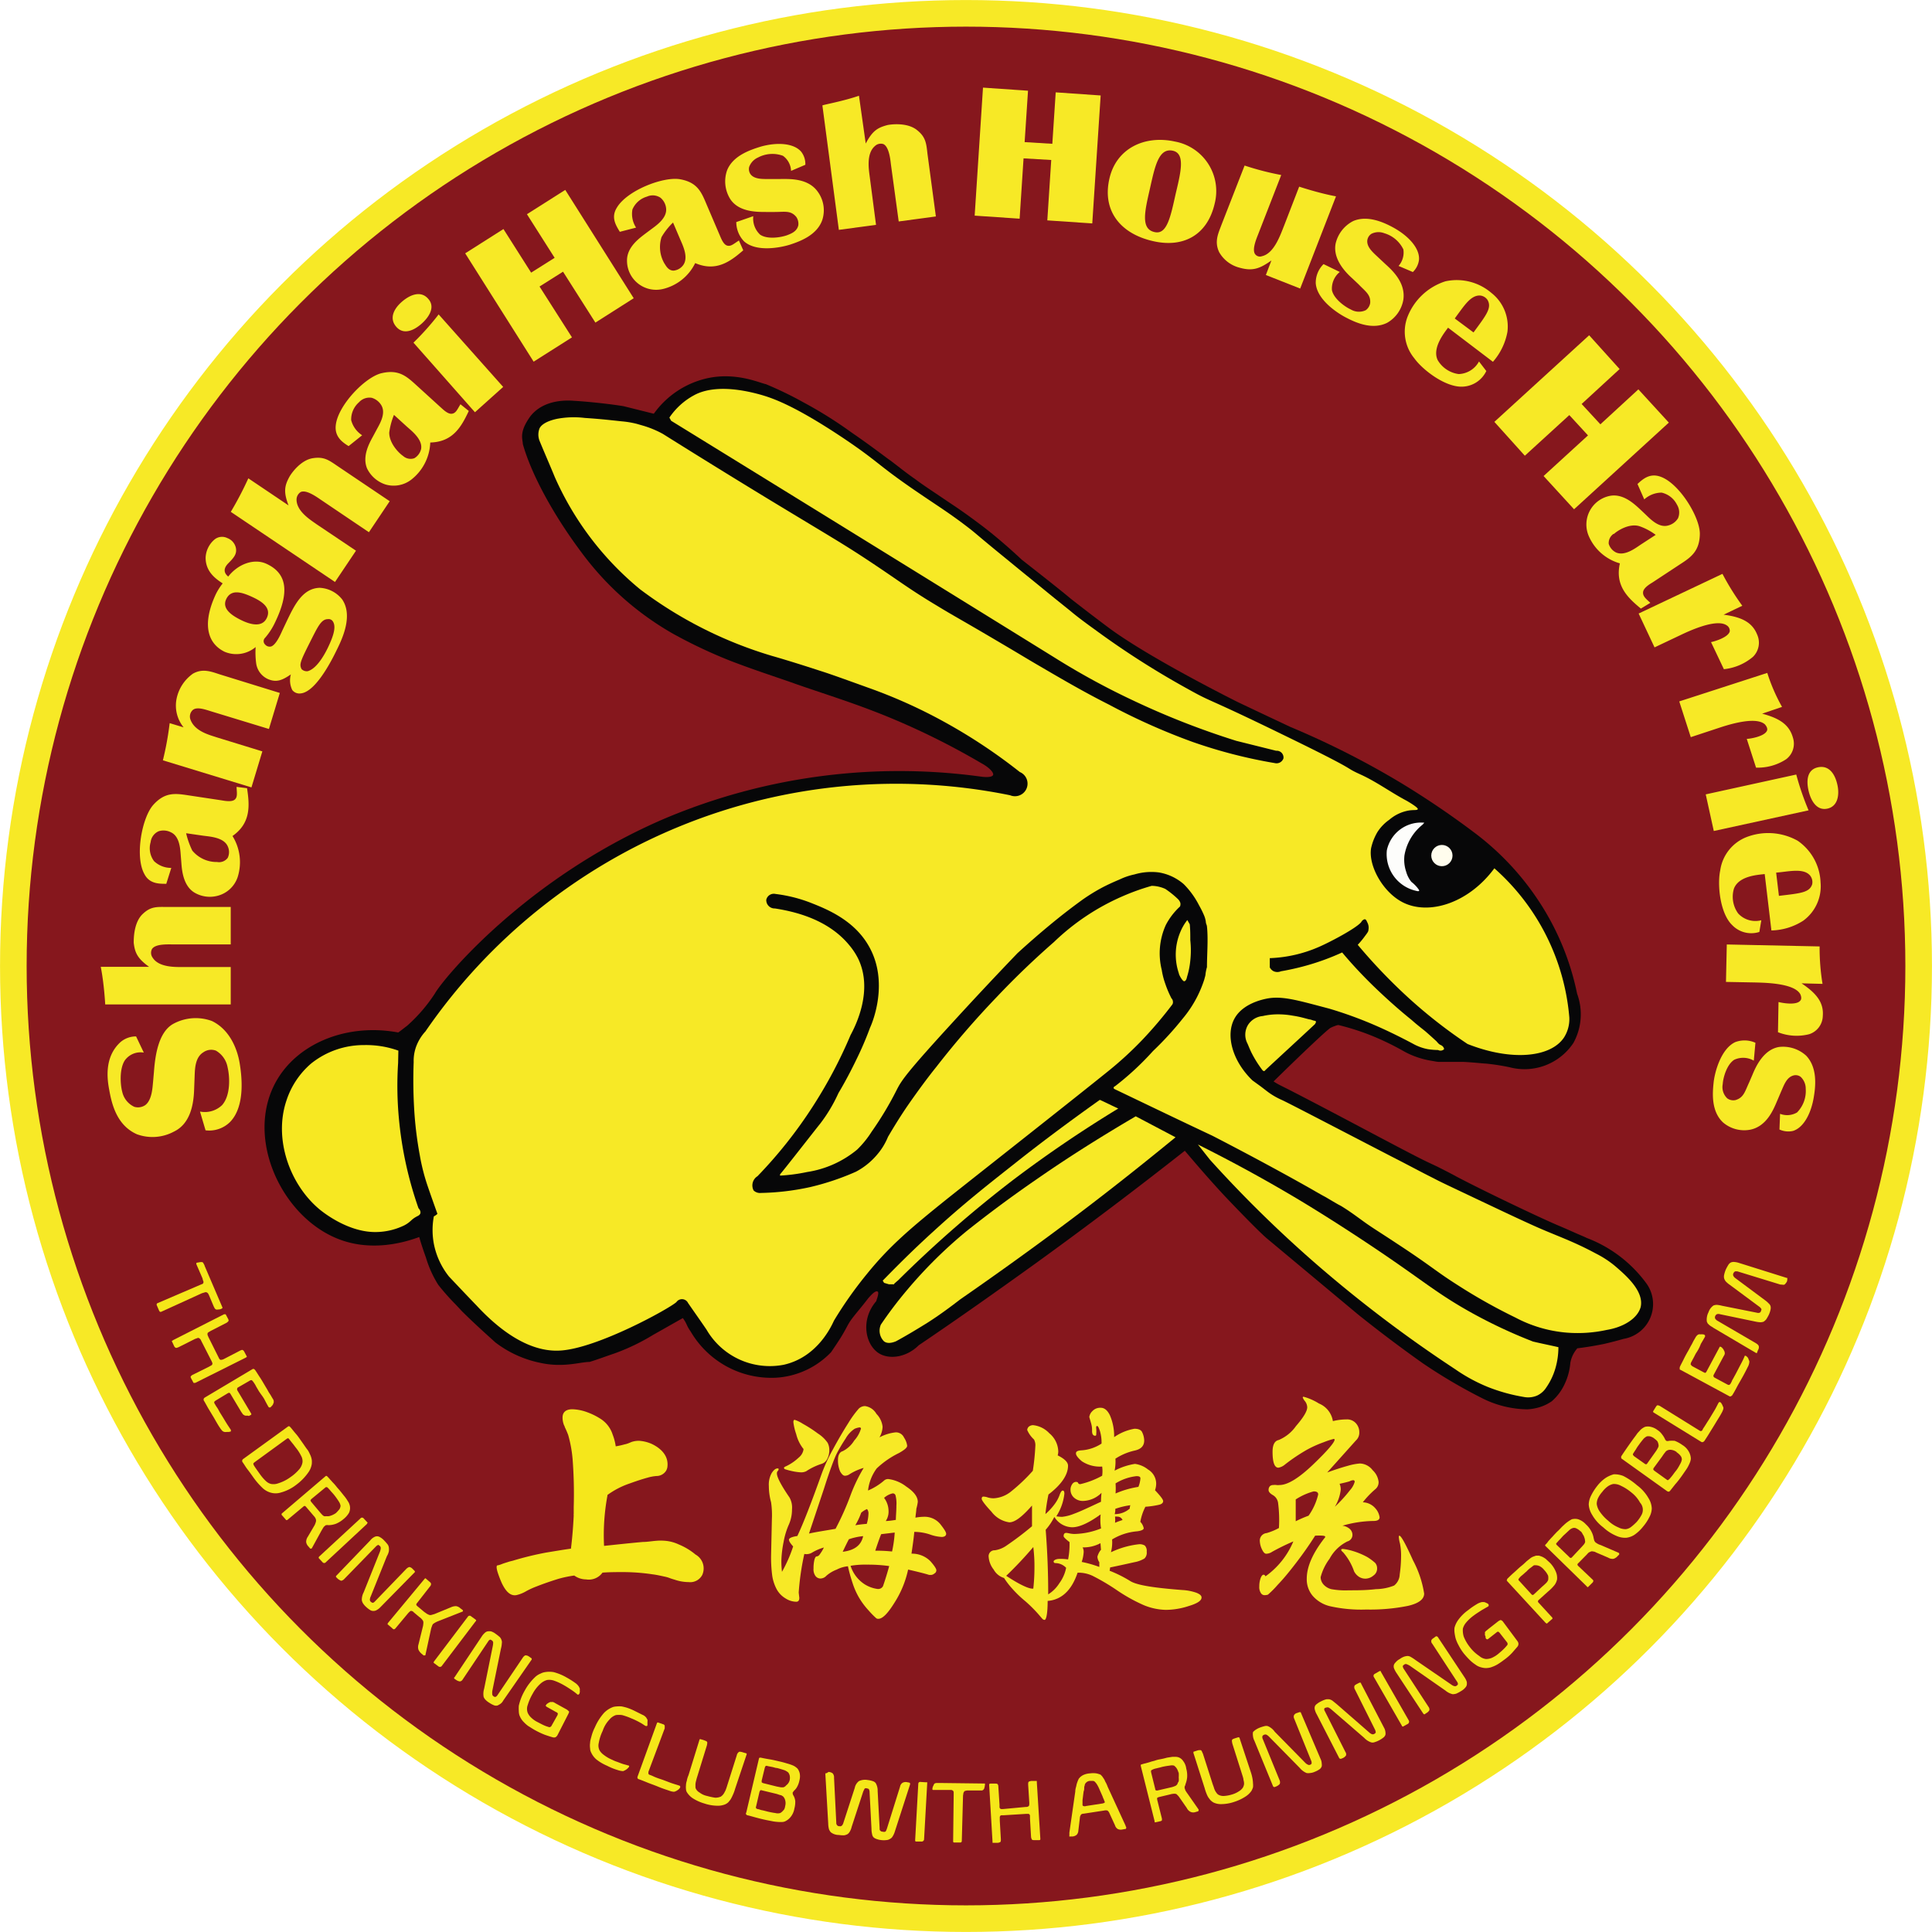 <svg xmlns="http://www.w3.org/2000/svg" xmlns:xlink="http://www.w3.org/1999/xlink" viewBox="0 0 285.36 285.36"><defs><style>.cls-1{isolation:isolate;}.cls-2{fill:#86171d;stroke:#f7e926;stroke-width:3.93px;}.cls-2,.cls-6{stroke-miterlimit:10;}.cls-3{opacity:0.8;mix-blend-mode:multiply;}.cls-4{fill:#070708;}.cls-5{fill:#f7e926;}.cls-10,.cls-6{fill:none;}.cls-6{stroke:#e5251f;stroke-width:0.05px;}.cls-7{fill:#f7e822;}.cls-8{fill:#fdfdfb;}.cls-9{fill:#fffded;}.cls-11{fill:#f5e719;}.cls-12{fill:#f5e71b;}</style></defs><g class="cls-1"><g id="Layer_1" data-name="Layer 1"><circle class="cls-2" cx="142.68" cy="142.68" r="140.71"></circle><image class="cls-3" width="219" height="167" transform="translate(35.3 51.4)"></image><path class="cls-4" d="M518.08,473.22a13.27,13.27,0,0,1,7.55-5.16c4.42-1.11,8.09.62,9,.79a54.47,54.47,0,0,1,5.61,2.72,62.36,62.36,0,0,1,7.1,4.46c2.93,2,5.49,4,5.62,4.05,1.53,1.15,2.19,1.73,3.84,2.88.82.62,1.69,1.2,3.42,2.36,2,1.36,2.36,1.57,3.35,2.27.24.16,1.52,1.07,3,2.19s3.51,2.8,5.86,5l3.26,2.56c2.35,1.86,3,2.39,4,3.22,0,0,2.84,2.23,5.61,4.29,5.37,4,16.51,9.7,19,10.94,2.6,1.24,5.15,2.44,7.76,3.67a127.08,127.08,0,0,1,16.46,8.34,130.14,130.14,0,0,1,10.94,7.43,40.31,40.31,0,0,1,10.32,11.56,38.88,38.88,0,0,1,4.67,12.09,8.78,8.78,0,0,1-.54,7.27,8.67,8.67,0,0,1-9.45,3.59,32.41,32.41,0,0,0-3.51-.54c-.33,0-1.61-.16-3.34-.25-1.08,0-2.27,0-3.6,0-.24,0-.61-.08-1.07-.16a12.77,12.77,0,0,1-2.68-.74,11.7,11.7,0,0,1-1.32-.62,41,41,0,0,0-4.54-2.23,35.8,35.8,0,0,0-5.2-1.69,1.53,1.53,0,0,0-.46.12,5.4,5.4,0,0,0-.7.29c-.41.21-3.84,3.42-8.42,7.92a10.18,10.18,0,0,0,1,.58l1.24.62c8.21,4.21,17.58,9.33,20.64,10.77l1.32.62c1.4.71,2.43,1.24,2.72,1.41,3.47,1.85,12.34,6.11,15.28,7.34.12.05.9.38,2,.87.9.41,1.65.7,2.06.91a19.48,19.48,0,0,1,8.79,6.69,5.21,5.21,0,0,1-3.34,8.21c-.87.25-1.82.5-2.85.74-1.4.29-2.72.5-4,.66a4.85,4.85,0,0,0-.66,1,4.42,4.42,0,0,0-.37,1.16,9,9,0,0,1-.87,3.18,7.51,7.51,0,0,1-1.86,2.47,6.46,6.46,0,0,1-1.77.87,7.59,7.59,0,0,1-1.86.33,15.17,15.17,0,0,1-6.52-1.57,78.08,78.08,0,0,1-8.92-5.24c-2.56-1.81-5.82-4.21-9.53-7.18L608.6,595c-.91-.78-3.26-3.14-6.23-6.27-2.27-2.44-4.21-4.71-5.86-6.65q-10.78,8.49-21.92,16.55c-5.74,4.13-11.52,8.22-17.38,12.18-1.77,1.77-4.29,2.15-5.86,1.2-2.06-1.28-2.77-5-.41-7.72,0-.13.49-1.24.2-1.41s-.78.29-1.4,1c-1.28,1.69-2.35,2.8-2.89,3.75-.25.42-.66,1.28-1.36,2.36s-1.16,1.73-1.2,1.81a12.22,12.22,0,0,1-8.17,3.8,13.8,13.8,0,0,1-12.59-6.81c-.7-1-.46-1-1.16-2-1.77,1-3.26,1.85-4.37,2.47a31.08,31.08,0,0,1-5.66,2.73c-1.44.49-2.52.9-3.75,1.28-1.41,0-3.88.9-7.35.12a16.19,16.19,0,0,1-6.56-3c-.91-.83-3.1-2.77-5-4.67-.49-.54-1-1.07-1-1.07a33.68,33.68,0,0,1-2.44-2.77,16.19,16.19,0,0,1-1.81-4c-.46-1.28-.79-2.31-1-3.06-1.78.66-7.06,2.4-12.34.13-8.26-3.51-13.58-15.27-8.55-23.53,3.34-5.45,10.53-8.17,17.79-6.81.41-.29.87-.66,1.32-1a23.5,23.5,0,0,0,4.09-4.75c1.28-2.27,13.54-17.09,33.93-25.84a89,89,0,0,1,46.52-6.23c1,.16,1.86.12,2-.21s-.54-1.11-1.78-1.77A108.86,108.86,0,0,0,554,518.55c-5.78-2.48-11-4-15.64-5.66-2.48-.87-5.29-1.77-8.88-3.14a73,73,0,0,1-8.5-4,43.6,43.6,0,0,1-13.25-11.6c-4.91-6.48-7.92-12.55-9-16.47,0-.7-.62-1.69,1.12-4.09,2.23-2.84,6.31-2.27,6.6-2.27,2.19.13,5.49.5,7.18.79Z" transform="translate(-421.51 -412.11)"></path><path class="cls-5" d="M520.64,474.26q28.35,17.46,56.67,35a108.39,108.39,0,0,0,11.48,6.27,117.94,117.94,0,0,0,15.31,6L610,523a1,1,0,0,1,1.08,1.12,1.08,1.08,0,0,1-1.28.7,73.14,73.14,0,0,1-12.18-3.14,93.75,93.75,0,0,1-12.3-5.49c-3.59-1.81-6.65-3.59-10.24-5.69-2.27-1.32-2.27-1.36-6.35-3.76-5.08-3-6.44-3.71-8.75-5.12-4.13-2.47-5.62-3.67-9.79-6.44s-5.61-3.55-15-9.24c-3.8-2.31-9.2-5.62-15.77-9.74a14.66,14.66,0,0,0-3-1.24l-.87-.25a13.69,13.69,0,0,0-2.23-.37c-2.31-.25-3.46-.37-5.44-.5a13.37,13.37,0,0,0-4.09.13c-2.11.45-2.52,1.24-2.6,1.44a2.53,2.53,0,0,0,0,1.78c.74,1.81,1.53,3.59,2.27,5.4a45,45,0,0,0,12.59,16.56,61.48,61.48,0,0,0,19.56,9.86c.75.21,3.43,1,7.06,2.19,1.57.49,4.17,1.44,7.06,2.48a75.62,75.62,0,0,1,11.35,5.11,80.52,80.52,0,0,1,11.06,7.35,1.86,1.86,0,1,1-1.44,3.43,84.36,84.36,0,0,0-86.35,34.88,6.76,6.76,0,0,0-1.28,2,6.1,6.1,0,0,0-.46,2.52,71.92,71.92,0,0,0,.13,7.8,55.47,55.47,0,0,0,.78,6,29.86,29.86,0,0,0,1.12,4.42c.53,1.57,1.48,4.21,1.48,4.21a2.13,2.13,0,0,1-.53.37,11,11,0,0,0,0,4.05,11.18,11.18,0,0,0,2.23,4.83c1.36,1.44,2.72,2.88,4.12,4.33,5.87,6.31,10.24,6.77,12.47,6.6,5.49-.41,15.89-6.15,17-7.14a1,1,0,0,1,1.73.13c.91,1.32,1.82,2.6,2.72,3.92a10.81,10.81,0,0,0,11.4,5.2c5.2-1.16,7.22-6.11,7.43-6.52a58.56,58.56,0,0,1,4.83-6.85c3.34-4.13,6.39-6.73,12-11.23,4.83-3.84,18.37-14.49,23.49-18.62a53,53,0,0,0,5.24-4.79,61.38,61.38,0,0,0,4.41-5.2.62.62,0,0,0,.09-.45.7.7,0,0,0-.21-.46,15.12,15.12,0,0,1-.91-2.14,11.27,11.27,0,0,1-.53-2.07,10.12,10.12,0,0,1,.61-6.64A10,10,0,0,1,595.8,546a.93.93,0,0,0,.05-.53,1.43,1.43,0,0,0-.33-.54,13.69,13.69,0,0,0-1.9-1.53,5.05,5.05,0,0,0-2-.45,33.34,33.34,0,0,0-4.37,1.57,34.22,34.22,0,0,0-10.07,6.73c-2.73,2.39-5.57,5.07-8.46,8.13a131.56,131.56,0,0,0-8.92,10.32c-1.36,1.69-2.72,3.55-4.13,5.57-1.11,1.61-2.1,3.22-3,4.75a9.56,9.56,0,0,1-1.65,2.68,10.42,10.42,0,0,1-3.1,2.48,38.06,38.06,0,0,1-6.77,2.27,37,37,0,0,1-7.26.86,1.34,1.34,0,0,1-1.07-.37,1.6,1.6,0,0,1,.57-2.1,66.93,66.93,0,0,0,8.18-10.32,68.4,68.4,0,0,0,5.57-10.53c.78-1.44,3.38-6.64,1.11-11.31a10.06,10.06,0,0,0-1.28-1.94c-3.17-3.88-8.13-5-11-5.45a1.23,1.23,0,0,1-1.28-1.28,1.14,1.14,0,0,1,1.37-.86,21.47,21.47,0,0,1,5.24,1.32c2.27.9,6.35,2.51,8.54,6.39,3,5.25.58,11.19.17,12.06a47.88,47.88,0,0,1-1.94,4.54c-.91,1.9-1.82,3.59-2.73,5.12a22.72,22.72,0,0,1-2.72,4.54c-.25.29-5.53,7.06-5.78,7.3a1,1,0,0,0-.12.17v.16a26.06,26.06,0,0,0,4-.53,15.18,15.18,0,0,0,7.39-3.31,14.47,14.47,0,0,0,2.14-2.64A48.74,48.74,0,0,0,554,573c.66-1.28,1.4-2.44,8.09-9.74,2.64-2.89,5.9-6.4,9.7-10.36,1.49-1.36,3.1-2.77,4.79-4.17s3.3-2.64,4.91-3.8a28.16,28.16,0,0,1,2.6-1.61c1-.54,1.94-.95,2.81-1.32a9.68,9.68,0,0,1,2.19-.74,8.75,8.75,0,0,1,3.59-.29,7.48,7.48,0,0,1,3.67,1.73,12.39,12.39,0,0,1,2.27,3.14,14.07,14.07,0,0,1,.7,1.4,3.69,3.69,0,0,1,.29,1s0,.17.08.38a1.27,1.27,0,0,1,.09.33c.2,1.94,0,4,0,6a7,7,0,0,0-.21,1c0,.25-.12.54-.17.79a17.48,17.48,0,0,1-1.11,2.68,17,17,0,0,1-2.06,3.1,47.24,47.24,0,0,1-4.42,4.83,42,42,0,0,1-5.61,5.2.32.32,0,0,0-.21.2.22.22,0,0,0,.12.21c4.83,2.31,9.62,4.62,14.45,6.89,0,0,7.43,3.8,14.65,7.89.71.41,1.41.82,2.11,1.19,1.69,1,1.9,1.12,2.23,1.28,1.36.83,2.27,1.53,2.85,1.94,1.73,1.28,2.51,1.7,5.44,3.64,5.16,3.38,5.62,4,8.92,6.1a81.39,81.39,0,0,0,8.59,4.83,19.54,19.54,0,0,0,7.22,2.19,20.17,20.17,0,0,0,6.27-.37c2.48-.41,4.54-1.69,5-3.38.53-2.36-2.23-4.71-3.72-6a14.71,14.71,0,0,0-2.89-1.9c-3.71-2-6.07-2.68-9.66-4.33-2.64-1.2-4.7-2.19-7.67-3.59-4.21-2-5.62-2.65-6.61-3.18-2.47-1.24-3-1.57-6.23-3.22-10.2-5.28-15.27-7.93-16.26-8.38a10.73,10.73,0,0,1-1.78-1c-.41-.29-.66-.5-1.32-1l-1.2-.87c-3-2.89-4-6.73-2.64-9.16,1.24-2.23,4.21-2.81,4.79-2.93,2-.38,4,.12,7.35,1l1.85.49a60,60,0,0,1,6.32,2.27c2.23.95,4.21,1.94,6,2.89a7.24,7.24,0,0,0,2.27.83,11.19,11.19,0,0,0,1.49.12.74.74,0,0,0,.87-.12c0-.17-.13-.46-.5-.62s-.49-.46-.74-.66c-.5-.46-1-.91-1.53-1.37-.66-.53-1.36-1.07-2-1.65-1.69-1.36-3.47-2.93-5.28-4.66s-3.55-3.59-5-5.33a36.21,36.21,0,0,1-4.75,1.78,37.41,37.41,0,0,1-4.29,1,1.36,1.36,0,0,1-1.07,0,1.26,1.26,0,0,1-.58-.58c0-.45,0-.91,0-1.36a19.85,19.85,0,0,0,7.35-1.7c1.69-.74,5.57-2.8,6.19-3.67,0-.08.29-.37.49-.37s.29.29.37.45a1.65,1.65,0,0,1,.17,1.12c0,.25-.17.45-.58,1a12.29,12.29,0,0,1-1,1.2,81.6,81.6,0,0,0,7.55,7.88,73.63,73.63,0,0,0,8.67,6.77c6.48,2.56,12.26,2,14.24-.95a5.06,5.06,0,0,0,.79-3,33.1,33.1,0,0,0-11.07-22c-3.84,5.2-9.74,7-13.58,5-2.93-1.52-5.07-5.45-4.62-8a8.14,8.14,0,0,1,.91-2.32,6.41,6.41,0,0,1,1.77-1.85,6,6,0,0,1,2.85-1.36c.79-.13,1.28,0,1.36-.21s-1.23-1-1.65-1.24c-2.27-1.2-4.33-2.72-6.64-3.8-3.18-1.44.62,0-11.6-5.94-11.85-5.78-10.24-4.62-14.08-6.77a124.9,124.9,0,0,1-13.7-8.75c-1.49-1.07-2.73-2-3.59-2.73-1.32-1.07-2.07-1.65-3.92-3.17-2.73-2.23-2.56-2.07-5.37-4.38-4.46-3.63-4.17-3.47-5.45-4.5-2.81-2.19-4.54-3.26-7.22-5.08-6.73-4.54-6.11-4.74-11.72-8.5-7.31-4.87-10.49-5.9-12.3-6.4-5.91-1.61-8.67-.41-9.66.13a10.3,10.3,0,0,0-3.64,3.3Z" transform="translate(-421.51 -412.11)"></path><path class="cls-6" d="M518.78,477" transform="translate(-421.51 -412.11)"></path><path class="cls-7" d="M480.35,567.29a14.12,14.12,0,0,0-5.07-.82,12.42,12.42,0,0,0-7.81,2.72,12.14,12.14,0,0,0-3.63,5.41c-1.94,5.65.41,12.42,4.87,16.14.5.41,4.34,3.51,8.55,3.34a9.78,9.78,0,0,0,4-1c1-.54.91-.83,1.86-1.32.16-.08.45-.21.49-.5s-.16-.57-.29-.7a55.28,55.28,0,0,1-2.88-13.12,52.09,52.09,0,0,1-.13-8.3Z" transform="translate(-421.51 -412.11)"></path><path class="cls-6" d="M486.09,573.07" transform="translate(-421.51 -412.11)"></path><path class="cls-5" d="M596.88,548a7.31,7.31,0,0,0-1,1.69,8.61,8.61,0,0,0-.25,6.19c0,.21.54,1.16.78,1.16s.38-.37.42-.62a11.77,11.77,0,0,0,.49-2.44,13.92,13.92,0,0,0,0-3c0-.78,0-1.57-.08-2.35Z" transform="translate(-421.51 -412.11)"></path><path class="cls-5" d="M615.66,562.88c.08,0,.16,0,.21.12s-.13.33-.13.37c-2.43,2.27-4.91,4.54-7.35,6.81a.21.21,0,0,1-.2.13c-.08,0-.17-.09-.21-.13a16.58,16.58,0,0,1-1.65-2.64c-.33-.7-.49-1.15-.58-1.32a2.8,2.8,0,0,1,.09-2.72,2.88,2.88,0,0,1,2.18-1.32,9.94,9.94,0,0,1,2.19-.25,12.19,12.19,0,0,1,2.27.2c1.4.21,2.06.5,2.64.58A4.41,4.41,0,0,0,615.66,562.88Z" transform="translate(-421.51 -412.11)"></path><path class="cls-8" d="M631.67,533.61a5.16,5.16,0,0,0-5.32,4.09,5.55,5.55,0,0,0,4.38,6s.28.09.37,0-.09-.25-.17-.38a5.12,5.12,0,0,0-.95-.95,4.12,4.12,0,0,1-.78-1.52,5.52,5.52,0,0,1-.25-2.4,7.4,7.4,0,0,1,2.68-4.54,3.47,3.47,0,0,0,.25-.29Z" transform="translate(-421.51 -412.11)"></path><circle class="cls-9" cx="212.97" cy="126.37" r="1.57"></circle><path class="cls-5" d="M598.45,581.16c3.88,1.94,8.75,4.5,14.24,7.76,1.19.7,5.73,3.43,11.64,7.39,7.47,5,9.33,6.81,14.61,9.74a73.79,73.79,0,0,0,9,4.21c1.23.29,2.47.54,3.75.83a11.22,11.22,0,0,1-.45,3.14,9.76,9.76,0,0,1-1.36,2.84,3.19,3.19,0,0,1-1.32,1.16,3.36,3.36,0,0,1-2,.21,26,26,0,0,1-5.24-1.45,24.77,24.77,0,0,1-4.87-2.64,193.32,193.32,0,0,1-20.6-15.6,182.09,182.09,0,0,1-15.64-15.36Z" transform="translate(-421.51 -412.11)"></path><path class="cls-5" d="M595.14,580.09c-5,4.09-10.23,8.25-15.8,12.42s-10.82,7.93-16,11.52c-1.44,1.11-3.05,2.31-4.87,3.47-1.61,1-3.18,1.94-4.62,2.72-.21.08-1.16.5-1.78,0a2.22,2.22,0,0,1-.45-2.47,59.67,59.67,0,0,1,3.88-5.12,67.54,67.54,0,0,1,8.71-8.63c3.26-2.6,6.81-5.24,10.6-7.84,5-3.47,9.87-6.48,14.45-9.17Z" transform="translate(-421.51 -412.11)"></path><path class="cls-5" d="M553.58,601.72c.2-.17.37-.33.58-.5a176.85,176.85,0,0,1,17.08-14.9,185.22,185.22,0,0,1,15.44-10.48c-.91-.41-1.81-.87-2.72-1.28-5,3.55-9.21,6.73-12.43,9.29-4.08,3.22-7.71,6.06-12.21,10.19-3.14,2.85-5.62,5.37-7.43,7.22l.2.33.7.21h.79Z" transform="translate(-421.51 -412.11)"></path><path class="cls-5" d="M442.75,567.58a2.86,2.86,0,0,0-2.81,1.16c-.82,1.28-.66,3.59-.37,4.66a3.21,3.21,0,0,0,1.78,2.19,1.9,1.9,0,0,0,1.61-.25c1-.74,1.07-2.6,1.15-3.34l.13-1.49c.16-2.06.53-5.82,2.8-7.14a6.92,6.92,0,0,1,5.78-.45c2.56,1.24,3.72,4,4.09,6.23.33,2,.82,6.36-1.41,8.67a4.37,4.37,0,0,1-3.63,1.24l-.82-2.77a3.68,3.68,0,0,0,3.26-.95c1.28-1.44,1.15-4.17.82-5.57a3.58,3.58,0,0,0-1.73-2.48,2,2,0,0,0-1.86.25c-1.2.74-1.24,2.4-1.28,3.47l-.08,2.1c-.08,2.19-.58,5-3,6.15a6.68,6.68,0,0,1-5.45.38c-3-1.33-3.72-4.5-4.09-6.57-.33-1.73-.7-4.91,1.69-7.06a3.52,3.52,0,0,1,2.28-.82Z" transform="translate(-421.51 -412.11)"></path><path class="cls-5" d="M436.39,554.91h7.14c-1.73-1.24-2.1-2.1-2.27-3.55,0-.62,0-3.05,1.37-4.29,1.19-1.12,2.1-1,3.63-1l9.33,0v5.53l-8.59,0c-.78,0-2.56-.09-3.05.7a1.22,1.22,0,0,0,.12,1.28c.95,1.48,3.51,1.36,4.58,1.36h6.94v5.53l-18.54,0S436.89,557.39,436.39,554.91Z" transform="translate(-421.51 -412.11)"></path><path class="cls-5" d="M458,528.53c.37,2.48.62,5.12-2.15,7.06a7.32,7.32,0,0,1,.75,6.11,4.24,4.24,0,0,1-2.81,2.68,4.47,4.47,0,0,1-3.59-.45c-1.61-1-1.82-3.22-1.9-4.33l-.08-1c-.08-1-.13-2.93-1.45-3.55a2.41,2.41,0,0,0-1.81-.17,2,2,0,0,0-1.2,1.61,3.2,3.2,0,0,0,.5,2.81,3.63,3.63,0,0,0,2.55,1l-.74,2.35c-1.11,0-2.52,0-3.26-1.49-1.4-2.6-.33-8.33,1.36-10.19s3.18-1.69,5.08-1.4l4.91.74c.5.08,1.53.29,2-.08s.33-1,.29-1.9Zm-4.42,10.9a1.59,1.59,0,0,0,1.57-.62,2,2,0,0,0,0-1.69c-.57-1.32-2.6-1.44-3.59-1.57l-2.56-.37a12.28,12.28,0,0,0,.91,2.56A4.66,4.66,0,0,0,453.56,539.43Z" transform="translate(-421.51 -412.11)"></path><path class="cls-5" d="M447.58,515.37a6,6,0,0,1,2.43-3.76c1.45-.82,2.73-.29,4,.12l8.83,2.73-1.61,5.32L453,517.27c-1-.29-2.48-.91-3.1-.21a1.31,1.31,0,0,0-.29,1.24c.58,1.81,2.81,2.35,3.92,2.72l6.73,2.07-1.61,5.32-13.08-4a46.12,46.12,0,0,0,1-5.49l2.06.62A5.1,5.1,0,0,1,447.58,515.37Z" transform="translate(-421.51 -412.11)"></path><path class="cls-5" d="M453.4,499.85a8.79,8.79,0,0,1,1-1.57c-1.07-.7-2.52-1.74-2.52-3.8a3.71,3.71,0,0,1,1.36-2.72,1.76,1.76,0,0,1,1.86-.17,2,2,0,0,1,1.24,1.4c.2.91-.25,1.45-1.07,2.28-.46.45-1,1.23-.05,2,1.41-1.82,3.8-2.77,5.7-1.86,3.14,1.48,3.26,4.37,1.24,8.58a9.83,9.83,0,0,1-1.49,2.32.68.68,0,0,0,0,1,.88.88,0,0,0,.87.29c.7-.21,1.36-1.66,1.65-2.32l.7-1.48c1.08-2.23,2.27-4.79,4.83-4.87a4.49,4.49,0,0,1,3.34,1.73c1.53,2.27.17,5.45-.7,7.22-.37.75-3,6.44-5.45,6.65a1.33,1.33,0,0,1-1.23-.5,3.26,3.26,0,0,1-.21-2.31c-1.32.91-2.15,1.2-3.34.71a3,3,0,0,1-1.78-2.32,12.25,12.25,0,0,1-.08-2.43,4.44,4.44,0,0,1-4.58.7C452,507.07,451.42,504.06,453.4,499.85Zm7.51,3.55c.74-1.53-.74-2.48-2.19-3.14s-3.05-1.2-3.79.33c-.66,1.36.66,2.35,2.18,3.1S460.25,504.76,460.91,503.4Zm6.07,7.84c1.15-.33,2.23-1.94,3-3.55.62-1.32,1.24-2.85.74-3.72a.74.74,0,0,0-.78-.41c-1,0-1.49,1.12-2.68,3.47-1.41,2.81-1.57,3.22-1.2,3.92A1.1,1.1,0,0,0,467,511.24Z" transform="translate(-421.51 -412.11)"></path><path class="cls-5" d="M458.19,482.76l5.94,4c-.78-2-.58-2.93.12-4.21.29-.54,1.7-2.52,3.51-2.77,1.61-.24,2.31.29,3.59,1.16l7.72,5.2L476,490.72l-7.14-4.82c-.62-.42-2.11-1.49-2.93-1.12a1.33,1.33,0,0,0-.62,1.12c0,1.77,2.14,3.05,3,3.67l5.78,3.88-3.1,4.62-15.39-10.36A50.51,50.51,0,0,0,458.19,482.76Z" transform="translate(-421.51 -412.11)"></path><path class="cls-5" d="M490.75,472.81c-1.07,2.27-2.31,4.58-5.69,4.66a7.29,7.29,0,0,1-2.81,5.49,4.26,4.26,0,0,1-3.8.71,4.61,4.61,0,0,1-2.72-2.36c-.74-1.77.29-3.67.83-4.66l.49-.91c.45-.87,1.53-2.48.79-3.76a2.47,2.47,0,0,0-1.41-1.11,2.08,2.08,0,0,0-1.9.66,3.37,3.37,0,0,0-1.15,2.64A3.81,3.81,0,0,0,475,476.4L473,478c-.95-.58-2.07-1.4-1.9-3.05.29-2.94,4.33-7.15,6.77-7.72s3.59.37,5,1.65l3.67,3.34c.38.33,1.08,1.07,1.7,1s.82-.66,1.28-1.4Zm-9.7,6.65a1.67,1.67,0,0,0,1.66.33,2.15,2.15,0,0,0,1-1.37c.24-1.4-1.37-2.64-2.11-3.3l-1.9-1.73A10.63,10.63,0,0,0,479,476C479,477.64,480.48,479.08,481.05,479.46Z" transform="translate(-421.51 -412.11)"></path><path class="cls-5" d="M484.77,456.26c1.07,1.2.12,2.68-1,3.67s-2.64,1.69-3.72.46-.41-2.65.83-3.72S483.7,455,484.77,456.26Zm11.06,13L491.66,473l-9.08-10.28a39.73,39.73,0,0,0,3.72-4.17Z" transform="translate(-421.51 -412.11)"></path><path class="cls-5" d="M495.87,445.94l4.09,6.44,3.47-2.19-4.09-6.44,5.66-3.59,10.11,16-5.66,3.6-4.78-7.52-3.47,2.19,4.79,7.51-5.66,3.59-10.11-16Z" transform="translate(-421.51 -412.11)"></path><path class="cls-5" d="M531.29,449.08c-1.9,1.65-4,3.22-7.1,1.89a7.14,7.14,0,0,1-4.83,3.84,4.3,4.3,0,0,1-5.24-4.25c0-1.94,1.77-3.22,2.68-3.92l.83-.62c.78-.58,2.39-1.65,2.27-3.09a2.34,2.34,0,0,0-.83-1.61,2.05,2.05,0,0,0-2-.17,3.34,3.34,0,0,0-2.15,1.9,3.72,3.72,0,0,0,.54,2.68l-2.4.62c-.61-1-1.32-2.14-.45-3.55,1.49-2.56,6.89-4.66,9.37-4.21s3.1,1.82,3.84,3.59l1.94,4.54c.21.46.54,1.45,1.11,1.65s1-.24,1.78-.74Zm-11.6,2c.33.58.7,1,1.32,1a2,2,0,0,0,1.45-.87c.78-1.19-.17-3-.54-3.88l-1-2.35a9.67,9.67,0,0,0-1.7,2.15A4.83,4.83,0,0,0,519.69,451.1Z" transform="translate(-421.51 -412.11)"></path><path class="cls-5" d="M538.35,437.35a2.87,2.87,0,0,0-1.2-2.23,4.52,4.52,0,0,0-3.67.25,2.43,2.43,0,0,0-1.32,1.41,1.33,1.33,0,0,0,.24,1.11c.62.74,1.86.66,2.89.66h1.49c1.32,0,4.09-.16,5.53,1.9a4.65,4.65,0,0,1,.66,4.13c-.78,2.27-3.3,3.18-4.79,3.67-1.32.41-4.91,1.16-6.77-.49a4.12,4.12,0,0,1-1.15-2.85l2.51-.87a3.26,3.26,0,0,0,1,2.72c1.07.75,3.09.42,4,.09.66-.25,1.45-.58,1.65-1.45a1.79,1.79,0,0,0-.29-1.24c-.82-1-1.69-.74-3.18-.74h-1.28c-1.44,0-4.08,0-5.32-1.94a4.93,4.93,0,0,1-.45-4.21c.86-2.15,3.34-3,5-3.51,2.35-.66,4.83-.53,5.94.75a2.94,2.94,0,0,1,.62,1.94Z" transform="translate(-421.51 -412.11)"></path><path class="cls-5" d="M548.38,426.25s1,7.06,1,7.06c1-1.9,1.77-2.35,3.22-2.73.57-.12,3-.41,4.41.79,1.24,1,1.32,1.94,1.49,3.47l1.24,9.24-5.49.74-1.16-8.5c-.08-.74-.29-2.56-1.11-2.93a1.25,1.25,0,0,0-1.24.29c-1.36,1.16-.87,3.67-.74,4.75l.9,6.89-5.49.74-2.43-18.37C542.93,427.61,546,427.08,548.38,426.25Z" transform="translate(-421.51 -412.11)"></path><path class="cls-5" d="M573.35,425.51l-.5,7.59,4.09.25.5-7.6,6.64.46-1.24,18.9-6.64-.45.58-8.92-4.09-.24-.58,8.91-6.64-.45,1.23-18.91Z" transform="translate(-421.51 -412.11)"></path><path class="cls-5" d="M600.92,442.18c-1.11,4.79-4.78,6.57-9.16,5.53-4.66-1.07-7.47-4.37-6.4-9.16,1-4.54,5.24-6.52,9.7-5.53A7.44,7.44,0,0,1,600.92,442.18Zm-8.87,4.21c1.81.42,2.35-2.23,3.09-5.57.75-3.18,1.49-6-.37-6.44-2.14-.49-2.68,2.35-3.42,5.62S589.94,445.94,592.05,446.39Z" transform="translate(-421.51 -412.11)"></path><path class="cls-5" d="M618.84,441.11l-5.29,13.62-5.07-2,.82-2.15c-1.69,1.2-2.76,1.61-4.66,1.08a4.85,4.85,0,0,1-3.06-2.31c-.74-1.57-.12-2.77.33-4l3.43-8.79a41.21,41.21,0,0,0,5.41,1.4l-3.39,8.71c-.2.54-1,2.31-.45,3a.88.88,0,0,0,1,.28c1.78-.41,2.68-3.05,3.26-4.5l2.23-5.77S616.36,440.66,618.84,441.11Z" transform="translate(-421.51 -412.11)"></path><path class="cls-5" d="M628.08,451.39a3,3,0,0,0,.71-2.44,4.54,4.54,0,0,0-2.81-2.39,2.35,2.35,0,0,0-1.9.08,1.36,1.36,0,0,0-.62,1c-.08,1,.87,1.78,1.61,2.48l1.07,1c1,.91,3,2.72,2.65,5.24a4.85,4.85,0,0,1-2.4,3.43c-2.15,1.07-4.58,0-6-.74-1.24-.62-4.34-2.61-4.54-5.08a3.85,3.85,0,0,1,1.15-2.85l2.4,1.16a3.16,3.16,0,0,0-1.16,2.68c.25,1.28,1.94,2.48,2.77,2.85a2.35,2.35,0,0,0,2.22.12,1.62,1.62,0,0,0,.66-1.07c.09-1.24-.7-1.69-1.73-2.77l-.91-.86c-1.07-.95-2.89-2.89-2.47-5.12a5,5,0,0,1,2.6-3.35c2.1-.9,4.5.17,6,1,2.15,1.2,3.84,3,3.72,4.71a3,3,0,0,1-.91,1.82Z" transform="translate(-421.51 -412.11)"></path><path class="cls-5" d="M635.39,460.51c-.54.74-2.39,3-1.53,4.79a4.25,4.25,0,0,0,3.1,2.06,3.55,3.55,0,0,0,3-1.86l1.08,1.41a4.05,4.05,0,0,1-3.51,2.31c-2.52.12-5.91-2.48-7.14-4.21a6.16,6.16,0,0,1-1-6.07,8.92,8.92,0,0,1,5.61-5.28,7.86,7.86,0,0,1,6.81,1.73,6.3,6.3,0,0,1,2.35,5.74,9.25,9.25,0,0,1-2.14,4.42Zm4.75-4.75c-1.32-.08-2.27,1.37-3.31,2.77l-.45.62,2.77,2.06c1.85-2.52,2.72-3.59,2.1-4.75A1.49,1.49,0,0,0,640.14,455.76Z" transform="translate(-421.51 -412.11)"></path><path class="cls-5" d="M660.73,466.62l-5.61,5.16,2.77,3,5.61-5.16,4.5,4.91-14,12.8-4.5-4.91,6.56-6-2.76-3-6.57,6-4.5-5,14-12.79Z" transform="translate(-421.51 -412.11)"></path><path class="cls-5" d="M663.87,502c-1.94-1.61-3.84-3.38-3.1-6.68a7.13,7.13,0,0,1-4.62-4.09,4.31,4.31,0,0,1,3.26-5.9c1.9-.29,3.47,1.2,4.34,2l.74.7c.7.66,2,2.11,3.43,1.69a2.39,2.39,0,0,0,1.44-1.07,2.19,2.19,0,0,0-.16-2,3.37,3.37,0,0,0-2.27-1.78,3.87,3.87,0,0,0-2.56,1l-1-2.27c.83-.78,1.86-1.65,3.43-1.07,2.77,1,5.82,6,5.78,8.46s-1.24,3.39-2.85,4.42l-4.13,2.72c-.41.25-1.32.79-1.4,1.41s.41,1,1.07,1.61Zm-4-11.06a1.64,1.64,0,0,0-.75,1.49,2.11,2.11,0,0,0,1.08,1.28c1.32.58,2.89-.66,3.71-1.2l2.15-1.4a8.81,8.81,0,0,0-2.4-1.28C662.14,489.36,660.36,490.52,659.87,491Z" transform="translate(-421.51 -412.11)"></path><path class="cls-5" d="M678.85,501.58l-2.76,1.32c2.56.33,4.21,1.07,4.95,2.93a2.91,2.91,0,0,1-.62,3.3,7.88,7.88,0,0,1-4.29,1.82l-1.9-4c.5-.09,2.6-.71,2.77-1.61a.94.94,0,0,0-.46-.87c-1.57-1.07-5.78.95-6.81,1.44l-3.84,1.82-2.35-5,12.38-5.86A37.65,37.65,0,0,0,678.85,501.58Z" transform="translate(-421.51 -412.11)"></path><path class="cls-5" d="M684.72,516.52l-2.94,1c2.48.66,4,1.57,4.55,3.55a2.88,2.88,0,0,1-1,3.18,7.63,7.63,0,0,1-4.45,1.24l-1.37-4.25c.5,0,2.69-.37,3-1.24.08-.21,0-.54-.33-.91-1.45-1.28-5.82.21-6.94.58l-4,1.32-1.7-5.28,13-4.21A26.65,26.65,0,0,0,684.72,516.52Z" transform="translate(-421.51 -412.11)"></path><path class="cls-5" d="M674.64,534.85l-1.19-5.41,13.37-2.93a40.42,40.42,0,0,0,1.82,5.29Zm16.76-3.3c-1.57.33-2.43-1.2-2.76-2.64-.37-1.61-.17-3.14,1.4-3.47s2.48.91,2.85,2.56C693.22,529.44,693,531.22,691.4,531.55Z" transform="translate(-421.51 -412.11)"></path><path class="cls-5" d="M682.16,541.21c-.95.12-3.8.24-4.54,2.14a4.19,4.19,0,0,0,.62,3.68,3.46,3.46,0,0,0,3.42,1l-.29,1.73a3.9,3.9,0,0,1-4-1c-1.82-1.73-2.23-6-1.78-8.09a6.21,6.21,0,0,1,3.76-4.87,8.91,8.91,0,0,1,7.68.49,7.82,7.82,0,0,1,3.38,6.15,6.29,6.29,0,0,1-2.56,5.66,9.07,9.07,0,0,1-4.7,1.44Zm6.72.24c-.82-1-2.51-.74-4.25-.53l-.78.08.41,3.43c3.14-.38,4.5-.46,4.91-1.7A1.55,1.55,0,0,0,688.88,541.45Z" transform="translate(-421.51 -412.11)"></path><path class="cls-5" d="M690.7,557.43l-3.1-.08c2.15,1.44,3.31,2.8,3.14,4.83a2.9,2.9,0,0,1-2,2.68,7.49,7.49,0,0,1-4.62-.29l.08-4.46c.49.13,2.64.54,3.22-.21.16-.16.2-.49,0-.94-.91-1.7-5.58-1.7-6.73-1.74l-4.25-.08.12-5.53,13.71.29A32.9,32.9,0,0,0,690.7,557.43Z" transform="translate(-421.51 -412.11)"></path><path class="cls-5" d="M684.43,576.62a2.87,2.87,0,0,0,2.51-.2,4.52,4.52,0,0,0,1.28-3.47,2.4,2.4,0,0,0-.74-1.78,1.21,1.21,0,0,0-1.11-.2c-1,.29-1.37,1.44-1.78,2.35l-.58,1.36c-.53,1.24-1.52,3.8-4,4.29a4.81,4.81,0,0,1-4-1.07c-1.77-1.65-1.56-4.33-1.4-5.86.13-1.36,1-4.95,3.18-6a3.91,3.91,0,0,1,3,.09l-.24,2.64a3.14,3.14,0,0,0-2.89-.13c-1.12.71-1.65,2.69-1.7,3.6a2.29,2.29,0,0,0,.67,2.1,1.53,1.53,0,0,0,1.23.25c1.2-.37,1.37-1.24,2-2.6l.5-1.16c.54-1.32,1.69-3.71,3.92-4.08a5.07,5.07,0,0,1,4,1.28c1.61,1.69,1.44,4.25,1.15,6-.37,2.44-1.48,4.62-3.09,5.12a3.13,3.13,0,0,1-2-.21Z" transform="translate(-421.51 -412.11)"></path><rect class="cls-10" x="196.55" y="128.81" height="1.57"></rect><rect class="cls-10" x="121.13" y="53.69" height="0.41"></rect><path class="cls-11" d="M445.35,605.85c-.17.08-.25,0-.33-.13l-.37-.86c0-.13,0-.17.08-.25l6.27-2.69.38-.16c.08,0,.16-.12.16-.17a.26.26,0,0,0,0-.24,2.85,2.85,0,0,1-.12-.42l-.91-2.1c0-.08,0-.12,0-.17s.33-.08.5-.12a1.06,1.06,0,0,1,.41,0,.42.42,0,0,1,.16.21,1.17,1.17,0,0,1,.17.37l2.6,6.07q.06.12,0,.12s0,0-.08.08a1,1,0,0,1-.5.13.94.94,0,0,1-.37,0,1.83,1.83,0,0,0-.16-.13l-.17-.33-.66-1.57a2,2,0,0,0-.17-.33.4.4,0,0,0-.2-.16.36.36,0,0,0-.29,0l-.41.12Z" transform="translate(-421.51 -412.11)"></path><path class="cls-11" d="M450.34,616.37c-.12,0-.2,0-.24,0l-.33-.62c-.09-.16-.13-.29-.09-.33a.75.75,0,0,1,.29-.25l2.48-1.23c.12-.09.25-.13.29-.17a.21.21,0,0,0,.12-.16.2.2,0,0,0,0-.21,1.5,1.5,0,0,0-.12-.29l-1.53-3a.59.59,0,0,0-.16-.25.83.83,0,0,0-.17-.12c-.08-.05-.12,0-.21,0a2.38,2.38,0,0,1-.33.12l-2.47,1.24c-.21.08-.33.12-.41.08a.53.53,0,0,1-.25-.29l-.29-.62q-.06-.12,0-.12s.08,0,.12-.08l7.56-3.84c.12,0,.2,0,.24,0l.33.62c.09.16.13.29.09.37a.9.9,0,0,1-.33.29l-2.32,1.19c-.12.09-.24.13-.33.21a.21.21,0,0,0-.12.17v.2a2.13,2.13,0,0,1,.12.29l1.53,3.06c.08.2.21.33.29.33s.25,0,.5-.13l2.39-1.24c.17-.08.29-.12.37-.08a.62.62,0,0,1,.25.29l.33.62q.06.12,0,.12s0,0-.12.09Z" transform="translate(-421.51 -412.11)"></path><path class="cls-11" d="M459.71,617.53c-.16-.29-.33-.54-.45-.79a4.76,4.76,0,0,0-.37-.57.79.79,0,0,0-.21-.21.47.47,0,0,0-.29.08l-1.73,1a.23.23,0,0,0-.12.17.49.49,0,0,0,0,.21l2.06,3.46c.08.13,0,.21-.08.25s-.08,0-.17.08-.16,0-.24,0h-.29a.57.57,0,0,1-.25-.08.9.9,0,0,1-.21-.16,2.58,2.58,0,0,0-.2-.29l-1.61-2.69a.33.33,0,0,0-.17-.16.44.44,0,0,0-.25.08l-1.77,1.07c-.12.09-.21.17-.21.21a.42.42,0,0,0,.09.29c.08.12.16.29.28.45s.29.46.46.79c.37.58.66,1.07.91,1.48s.49.75.7,1.08c.08.12,0,.16,0,.25s-.13,0-.25.08H455a.91.91,0,0,1-.33,0c-.13,0-.17-.09-.25-.09A2.5,2.5,0,0,1,454,623c-.21-.29-.5-.79-.87-1.45l-.87-1.44c-.24-.42-.45-.83-.66-1.16a.32.32,0,0,1,0-.21c0-.08.08-.16.21-.24l7-4.17a.26.26,0,0,1,.24,0l.13.12c.24.33.45.7.7,1.07s.49.79.78,1.28c.17.29.33.54.46.79s.29.45.41.66.21.37.29.49a.78.78,0,0,1,.12.29v.25a2.13,2.13,0,0,0-.12.29,1.46,1.46,0,0,1-.21.25c-.08.08-.12.16-.2.16a.09.09,0,0,1-.13,0s-.08,0-.12-.08c-.17-.29-.37-.66-.58-1.07S460,618,459.71,617.53Z" transform="translate(-421.51 -412.11)"></path><path class="cls-11" d="M465.29,631.4a6.46,6.46,0,0,1-2.27,1.15,2.62,2.62,0,0,1-1.61,0,2.88,2.88,0,0,1-1.16-.7,10.55,10.55,0,0,1-1.32-1.53c-.29-.41-.58-.82-.87-1.19s-.49-.75-.74-1.08a.34.34,0,0,1,.12-.45l6.61-4.79a.2.2,0,0,1,.25,0l.12.12c.25.29.54.67.83,1s.61.82.94,1.28.5.74.71,1,.33.58.45.82a2.8,2.8,0,0,1,.21.71,3.13,3.13,0,0,1,0,.61,2.87,2.87,0,0,1-.54,1.28A7.85,7.85,0,0,1,465.29,631.4Zm-.87-1.12a6.52,6.52,0,0,0,1.32-1.19,2.1,2.1,0,0,0,.45-1,1.61,1.61,0,0,0-.2-.94,6.47,6.47,0,0,0-.74-1.16c-.17-.21-.33-.45-.54-.7s-.33-.42-.46-.58-.16-.17-.2-.17a.72.72,0,0,0-.25.13l-4.7,3.42c-.09.09-.17.13-.17.21a.61.61,0,0,0,.08.25c.17.29.5.74.91,1.32a6.37,6.37,0,0,0,.87,1,1.74,1.74,0,0,0,.7.41,2,2,0,0,0,1.11-.08A6.14,6.14,0,0,0,464.42,630.28Z" transform="translate(-421.51 -412.11)"></path><path class="cls-11" d="M469.58,630.16a.16.16,0,0,1,.25,0,5.93,5.93,0,0,1,.45.49c.17.17.33.38.5.54a7.44,7.44,0,0,1,.49.58c.17.2.33.37.46.53.28.34.49.62.7.87a5.58,5.58,0,0,1,.45.66,1.66,1.66,0,0,1,.25.5,1.49,1.49,0,0,1,.08.41,1.61,1.61,0,0,1-.16.83,3.33,3.33,0,0,1-.79.9,4.09,4.09,0,0,1-1.15.71,3.38,3.38,0,0,1-1.08.2.86.86,0,0,0-.33,0,.21.21,0,0,0-.2.13c-.09,0-.17.16-.25.24l-.29.5-1.36,2.48c0,.08-.08.08-.17.12a.16.16,0,0,1-.16-.08l-.21-.25a1.14,1.14,0,0,1-.33-.66,1.36,1.36,0,0,1,.25-.78l1-1.7a2.82,2.82,0,0,0,.16-.41.76.76,0,0,0,.05-.33.81.81,0,0,0-.09-.29,1.33,1.33,0,0,0-.24-.33l-1.16-1.36c-.08-.08-.12-.12-.21-.12a.37.37,0,0,0-.2.12l-2.23,1.86a.38.38,0,0,1-.21.12.21.21,0,0,1-.16-.12l-.58-.66a.18.18,0,0,1,0-.13s0-.08.08-.12Zm1.57,5.41a6.86,6.86,0,0,0,.49-.54,1.11,1.11,0,0,0,.17-.5,1.49,1.49,0,0,0-.21-.57,10.84,10.84,0,0,0-.7-1c-.16-.21-.37-.42-.54-.62a6.29,6.29,0,0,0-.45-.5.3.3,0,0,0-.17-.08.26.26,0,0,0-.2.08l-2,1.65a.74.74,0,0,0-.17.21.83.83,0,0,0,.08.21l1.28,1.52a4.87,4.87,0,0,0,.38.42.72.72,0,0,0,.28.2.57.57,0,0,0,.29,0,1.64,1.64,0,0,0,.42,0,2.34,2.34,0,0,0,.49-.16C470.78,635.81,471,635.69,471.15,635.57Z" transform="translate(-421.51 -412.11)"></path><path class="cls-11" d="M469.66,642.83a.32.32,0,0,1-.53,0l-.54-.58a.15.15,0,0,1,0-.12.23.23,0,0,1,.08-.13l6.07-5.61a.3.3,0,0,1,.49,0l.54.58s.08.08,0,.12,0,.08-.08.13Z" transform="translate(-421.51 -412.11)"></path><path class="cls-11" d="M477.67,649.52a2.13,2.13,0,0,1-.54.41.93.93,0,0,1-.41.12,1,1,0,0,1-.45-.08,3.85,3.85,0,0,1-.66-.49,2.72,2.72,0,0,1-.5-.58,1.27,1.27,0,0,1-.16-.46,2.39,2.39,0,0,1,.28-1.15l2.4-6a1.85,1.85,0,0,0,.12-.53.42.42,0,0,0-.16-.33c-.13-.09-.21-.17-.25-.13s-.17.09-.25.17l-4.74,4.87a.78.78,0,0,1-.46.25,2,2,0,0,1-.49-.29l-.21-.21a.16.16,0,0,1,0-.25l5-5.2a1.82,1.82,0,0,1,.57-.49.89.89,0,0,1,.46-.13.87.87,0,0,1,.41.13,2.44,2.44,0,0,1,.62.49,7.06,7.06,0,0,1,.54.62,1.06,1.06,0,0,1,.16.46,2.43,2.43,0,0,1,0,.49,2.28,2.28,0,0,1-.29.74l-2.39,5.95a1.27,1.27,0,0,0-.13.49.4.4,0,0,0,.17.33.48.48,0,0,0,.29.13.73.73,0,0,0,.29-.21l4.66-4.83a1.13,1.13,0,0,1,.41-.25.82.82,0,0,1,.5.29l.25.25a.17.17,0,0,1,.08.17s0,.08-.08.12Z" transform="translate(-421.51 -412.11)"></path><path class="cls-11" d="M483.32,648.61a1.85,1.85,0,0,1-.24.29c0,.08-.09.12-.09.2a.32.32,0,0,0,.09.17,2.15,2.15,0,0,0,.24.21l.83.7.41.29a3.11,3.11,0,0,0,.33.16.58.58,0,0,0,.37,0l.42-.12,2.43-1a1.81,1.81,0,0,1,.75-.17,1.17,1.17,0,0,1,.66.33l.29.21a.21.21,0,0,1,.08.16c0,.05,0,.09-.13.13l-3.55,1.4a3.16,3.16,0,0,0-.74.41.92.92,0,0,0-.16.33,2.76,2.76,0,0,0-.17.58l-.78,3.59c0,.09,0,.13-.13.13a.24.24,0,0,1-.16,0l-.25-.21a1.71,1.71,0,0,1-.5-.62,1.28,1.28,0,0,1,0-.78l.62-2.52a2.42,2.42,0,0,0,.09-.5,1.2,1.2,0,0,0,0-.37.87.87,0,0,0-.21-.33,1.54,1.54,0,0,0-.37-.33l-.83-.7a.54.54,0,0,0-.41-.21c-.08,0-.21.13-.41.33l-1.86,2.23c-.17.21-.33.21-.5,0l-.62-.53c-.08,0-.08-.13,0-.25l5.41-6.52c.08-.09.17-.09.21,0l.62.53a.39.39,0,0,1,.12.25.61.61,0,0,1-.08.25Z" transform="translate(-421.51 -412.11)"></path><path class="cls-11" d="M486.79,658.14a.35.35,0,0,1-.53.09l-.62-.46s-.09-.08-.09-.12.05-.08.05-.12l5-6.61a.31.31,0,0,1,.49-.08l.67.49a.23.23,0,0,1,.08.13s0,.08-.08.12Z" transform="translate(-421.51 -412.11)"></path><path class="cls-11" d="M495.83,663.3a1.32,1.32,0,0,1-.45.5,2.85,2.85,0,0,1-.37.21.89.89,0,0,1-.46,0,3.43,3.43,0,0,1-.74-.38,2.79,2.79,0,0,1-.62-.49,1.22,1.22,0,0,1-.25-.41,2.62,2.62,0,0,1,.08-1.2l1.28-6.32a2.39,2.39,0,0,0,.05-.53.43.43,0,0,0-.21-.29c-.12-.08-.21-.13-.29-.08a.55.55,0,0,0-.21.2l-3.79,5.66a.55.55,0,0,1-.42.29,1.3,1.3,0,0,1-.53-.21l-.25-.17c-.08-.08-.12-.16,0-.24l4-6a2.49,2.49,0,0,1,.5-.58.77.77,0,0,1,.41-.2,2.13,2.13,0,0,1,.46,0,2.27,2.27,0,0,1,.7.37,7.07,7.07,0,0,1,.62.49,1.13,1.13,0,0,1,.24.42.84.84,0,0,1,.05.49,3.55,3.55,0,0,1-.13.79l-1.28,6.27a2.47,2.47,0,0,0,0,.5.4.4,0,0,0,.21.28.31.31,0,0,0,.33.05.83.83,0,0,0,.24-.25l3.76-5.57a1,1,0,0,1,.33-.29c.13,0,.29,0,.54.16l.29.21q.12.06.12.12a.18.18,0,0,1,0,.13Z" transform="translate(-421.51 -412.11)"></path><path class="cls-11" d="M503.84,668.42a.89.89,0,0,1-.29.29.71.71,0,0,1-.41,0c-.29-.08-.7-.21-1.16-.37a12,12,0,0,1-1.48-.7c-.38-.21-.66-.41-.95-.58a4.33,4.33,0,0,1-.66-.58,2.44,2.44,0,0,1-.42-.53,2.85,2.85,0,0,1-.24-.5,2.09,2.09,0,0,1-.09-.62,5.36,5.36,0,0,1,0-.78,7.88,7.88,0,0,1,.87-2.23,7.83,7.83,0,0,1,.83-1.24,8.12,8.12,0,0,1,.78-.83,2.58,2.58,0,0,1,.74-.45,2,2,0,0,1,.62-.21,3.76,3.76,0,0,1,1.32,0,7.71,7.71,0,0,1,1.9.79,12.35,12.35,0,0,1,1.24.78,2,2,0,0,1,.58.58l.12.25a.73.73,0,0,1,0,.29.66.66,0,0,1,0,.29.57.57,0,0,1-.08.24s-.08.09-.12.09a.17.17,0,0,1-.13,0,8.05,8.05,0,0,0-.86-.66c-.38-.25-.75-.5-1.2-.75a8.42,8.42,0,0,0-1.45-.66,2.17,2.17,0,0,0-1-.08,2.5,2.5,0,0,0-1,.58,5.44,5.44,0,0,0-1.11,1.44,7.75,7.75,0,0,0-.74,1.69,1.64,1.64,0,0,0,0,1.12,2.09,2.09,0,0,0,.49.7,3.69,3.69,0,0,0,1,.7c.33.17.62.33.91.46a4.71,4.71,0,0,0,.66.24.3.3,0,0,0,.29,0,.46.46,0,0,0,.21-.24l.86-1.53c0-.12.08-.21,0-.25a.28.28,0,0,0-.2-.16l-1.41-.79s-.08-.08-.12-.08a.35.35,0,0,1,0-.17.55.55,0,0,0,.12-.16,2.2,2.2,0,0,0,.25-.17l.25-.12a.47.47,0,0,1,.21,0,.51.51,0,0,1,.24,0,1.49,1.49,0,0,1,.33.17l1.7.94c.12.09.2.17.29.25s0,.21-.09.42Z" transform="translate(-421.51 -412.11)"></path><path class="cls-11" d="M510.53,667.76a6.61,6.61,0,0,0-.58,1.78,1.59,1.59,0,0,0,.12,1.11,2.22,2.22,0,0,0,.62.66,5.41,5.41,0,0,0,1.28.74,4.52,4.52,0,0,0,.7.29l.66.25a5,5,0,0,0,.58.17l.41.12c.13,0,.13.08.09.21a1.92,1.92,0,0,1-.38.37,2.27,2.27,0,0,1-.49.25,3.06,3.06,0,0,1-.83-.17,8.82,8.82,0,0,1-1.52-.62,6.89,6.89,0,0,1-1.61-.95,3,3,0,0,1-.75-1,1.38,1.38,0,0,1-.16-.62,2.8,2.8,0,0,1,0-.82c0-.29.12-.66.21-1a6.49,6.49,0,0,1,.49-1.28,8,8,0,0,1,1.36-2.15,3.59,3.59,0,0,1,1.36-.87,2.61,2.61,0,0,1,.54-.08,4.29,4.29,0,0,1,.7,0,8.43,8.43,0,0,1,.83.21,9.12,9.12,0,0,1,1,.41l1.24.62a1.33,1.33,0,0,1,.62.5c0,.08.12.16.12.24a.75.75,0,0,1,0,.29v.29a2,2,0,0,1,0,.21s0,.08-.08.12-.08,0-.17,0-.49-.33-.82-.49a10.34,10.34,0,0,0-1.28-.62,9.5,9.5,0,0,0-1.4-.5,3.43,3.43,0,0,0-.91,0,2.08,2.08,0,0,0-.95.66A4.39,4.39,0,0,0,510.53,667.76Z" transform="translate(-421.51 -412.11)"></path><path class="cls-11" d="M518.53,666.65c.05-.13.09-.13.17-.13l.7.25a.38.38,0,0,1,.29.21c0,.08,0,.2,0,.41l-2.4,6.4a1.05,1.05,0,0,0,0,.33.39.39,0,0,0,.25.16,5.85,5.85,0,0,1,.58.25,9.94,9.94,0,0,0,1,.37c.62.21,1.11.42,1.57.58s.82.25,1.15.37a.18.18,0,0,1,.13.25c0,.08-.08.12-.13.21a1.06,1.06,0,0,1-.24.2,1.36,1.36,0,0,1-.54.25,2.32,2.32,0,0,1-.7-.16c-.37-.13-.91-.29-1.61-.58s-1.12-.42-1.61-.62-.91-.37-1.28-.5c0,0-.08,0-.17-.12a.36.36,0,0,1,0-.29Z" transform="translate(-421.51 -412.11)"></path><path class="cls-11" d="M530.09,676.31a5.62,5.62,0,0,1-.33.9,5.79,5.79,0,0,1-.33.66,4.63,4.63,0,0,1-.37.46,1.74,1.74,0,0,1-.45.29,2.85,2.85,0,0,1-1.16.2,6.24,6.24,0,0,1-1.9-.33,6.58,6.58,0,0,1-1.73-.78,2.93,2.93,0,0,1-.87-.91,1,1,0,0,1-.12-.45,2.28,2.28,0,0,1,0-.54,2.1,2.1,0,0,1,.12-.66,3.36,3.36,0,0,1,.25-.83l1.61-5.2c0-.12.12-.16.2-.12l.42.12.33.13a.4.4,0,0,1,.2.16.49.49,0,0,1,0,.25,1.55,1.55,0,0,1-.08.37l-1.4,4.54c-.08.25-.13.46-.17.62a2.17,2.17,0,0,0-.08.5v.37a.66.66,0,0,0,.08.29,1.36,1.36,0,0,0,.54.53,2.74,2.74,0,0,0,1.11.5,9.17,9.17,0,0,0,1.16.25,1.89,1.89,0,0,0,.78-.13c.09,0,.17-.12.25-.16a1.87,1.87,0,0,0,.25-.29c.08-.12.16-.29.25-.45a6.22,6.22,0,0,0,.24-.67l1.45-4.58a.68.68,0,0,1,.16-.33.81.81,0,0,1,.17-.16.53.53,0,0,1,.25,0,1.4,1.4,0,0,1,.33.08l.41.12c.12,0,.17.13.12.21Z" transform="translate(-421.51 -412.11)"></path><path class="cls-11" d="M538.84,679.24a2.63,2.63,0,0,1-.62,1.32,2.3,2.3,0,0,1-.78.58,1.23,1.23,0,0,1-.37.08h-.54a7.34,7.34,0,0,1-.78-.08l-1.08-.21c-.57-.12-1.07-.25-1.52-.37s-.87-.25-1.24-.33a.22.22,0,0,1-.17-.13c-.08,0-.08-.16,0-.29l1.86-7.92c0-.08.08-.17.12-.17h.17c.41.09.82.17,1.32.25s1,.21,1.53.33.78.21,1.07.29a7,7,0,0,1,.74.25,1.94,1.94,0,0,1,.46.25,2.47,2.47,0,0,1,.29.24,1.8,1.8,0,0,1,.33.71,2.35,2.35,0,0,1-.05,1.07,3.06,3.06,0,0,1-.33.91,1.84,1.84,0,0,1-.41.53.9.9,0,0,0-.16.21.19.19,0,0,0-.09.17.69.69,0,0,0,.13.41,2.1,2.1,0,0,1,.25.78A3.67,3.67,0,0,1,538.84,679.24Zm-1.36-.37a1.6,1.6,0,0,0,0-.87,1.25,1.25,0,0,0-.29-.54,1.91,1.91,0,0,0-.33-.2c-.16,0-.41-.13-.74-.21l-2.07-.5q-.18-.06-.24,0a.8.8,0,0,0-.13.25l-.49,2.11a.35.35,0,0,0,0,.29.63.63,0,0,0,.25.12c.16,0,.37.12.61.16s.54.13.87.21.79.17,1.12.21a1.31,1.31,0,0,0,.7,0,1.35,1.35,0,0,0,.45-.38C537.32,679.44,537.44,679.2,537.48,678.87Zm.66-3.8a1.66,1.66,0,0,0,0-.75,1.42,1.42,0,0,0-.2-.41,2.44,2.44,0,0,0-.54-.33c-.25-.08-.62-.2-1.12-.33-.24,0-.49-.12-.74-.16l-.66-.13a.32.32,0,0,0-.29,0,.83.83,0,0,0-.12.25l-.46,1.9c0,.12,0,.21,0,.25a1.3,1.3,0,0,0,.21.12l2,.5.62.12h.37a.82.82,0,0,0,.42-.29A1.37,1.37,0,0,0,538.14,675.07Z" transform="translate(-421.51 -412.11)"></path><path class="cls-11" d="M543.88,673.83a1.05,1.05,0,0,1,.62.21.91.91,0,0,1,.2.66l.33,6.6a.54.54,0,0,0,.13.41.38.38,0,0,0,.33.13.36.36,0,0,0,.37-.09.86.86,0,0,0,.21-.37l1.69-5.2a1.67,1.67,0,0,1,.62-1,2.15,2.15,0,0,1,1.28-.16,3.41,3.41,0,0,1,.74.16.92.92,0,0,1,.45.29,2.16,2.16,0,0,1,.29,1.16l.29,5.44c0,.25,0,.38.13.46a.4.4,0,0,0,.33.12.54.54,0,0,0,.37,0c.08,0,.16-.21.25-.45l1.94-6.2a.86.86,0,0,1,.37-.57,1,1,0,0,1,.66-.09l.24.05c.17,0,.25.12.21.28l-2.23,6.9a3.06,3.06,0,0,1-.37.82.85.85,0,0,1-.37.33,1,1,0,0,1-.5.17,3,3,0,0,1-.82,0,2.87,2.87,0,0,1-.7-.17,1.13,1.13,0,0,1-.42-.25.9.9,0,0,1-.2-.45,3.4,3.4,0,0,1-.09-.78l-.28-5.41a.85.85,0,0,0-.09-.41c0-.09-.16-.13-.33-.17s-.29,0-.33.08a4.47,4.47,0,0,0-.2.42l-1.7,5.2a2.31,2.31,0,0,1-.28.7,1.09,1.09,0,0,1-.33.37,1.71,1.71,0,0,1-.5.17,4.47,4.47,0,0,1-.78-.05,1.92,1.92,0,0,1-1.2-.41,1.83,1.83,0,0,1-.25-.41,3.43,3.43,0,0,1-.12-.87l-.42-7.26c0-.09,0-.13.05-.17a.15.15,0,0,1,.12,0Z" transform="translate(-421.51 -412.11)"></path><path class="cls-11" d="M558,683.74a.36.36,0,0,1-.41.37l-.78,0a.21.21,0,0,1-.13-.09s0-.08,0-.12l.46-8.26c0-.24.12-.37.37-.33l.82.05a.19.19,0,0,1,.13,0s0,.08,0,.16Z" transform="translate(-421.51 -412.11)"></path><path class="cls-11" d="M563.57,684c0,.17-.09.25-.21.25h-.91a.15.15,0,0,1-.16-.16l.08-6.81v-.42a.43.43,0,0,0-.08-.24.7.7,0,0,0-.25-.13c-.12,0-.25,0-.41,0l-2.27,0c-.09,0-.13,0-.13-.12a1,1,0,0,1,.13-.5c.08-.16.12-.29.2-.33a.66.66,0,0,1,.29-.08h.42l6.6.08c.08,0,.12,0,.12,0s0,.08,0,.13a2.09,2.09,0,0,1-.08.49.49.49,0,0,1-.2.33.36.36,0,0,1-.21.08h-2a.75.75,0,0,0-.37.05.22.22,0,0,0-.21.12.63.63,0,0,0-.12.25c0,.12-.05.24-.05.41Z" transform="translate(-421.51 -412.11)"></path><path class="cls-11" d="M575.17,683.69c0,.13,0,.21-.17.21l-.7,0c-.17,0-.29,0-.37-.08a1.08,1.08,0,0,1-.13-.37l-.16-2.77c0-.16,0-.24,0-.37a.36.36,0,0,0-.08-.21.25.25,0,0,0-.17-.08h-.29l-3.38.21c-.13,0-.25,0-.29,0a.21.21,0,0,0-.17.08.33.33,0,0,0-.08.21V681l.16,2.77c0,.2,0,.33-.08.41a1.19,1.19,0,0,1-.37.12l-.66,0c-.08,0-.12,0-.12,0s0-.08,0-.12l-.5-8.42c0-.13,0-.17.17-.21l.7,0c.16,0,.29,0,.37.08s.12.21.12.42l.17,2.6c0,.16,0,.29,0,.37a.31.31,0,0,0,.08.2.26.26,0,0,0,.17.09h.29L573,679a.66.66,0,0,0,.45-.12c.09-.09.09-.25.09-.5l-.17-2.68c0-.21,0-.33.08-.41s.17-.09.38-.13l.7,0c.08,0,.12,0,.12,0s0,.08,0,.17Z" transform="translate(-421.51 -412.11)"></path><path class="cls-11" d="M580.78,682.54a.92.92,0,0,1-.25.58,1.09,1.09,0,0,1-.62.24l-.33,0a.13.13,0,0,1-.12,0,.15.15,0,0,1,0-.12v-.16c0-.09,0-.17,0-.29l.87-6.07c0-.37.12-.66.16-.87a2.76,2.76,0,0,1,.17-.58,1.93,1.93,0,0,1,.16-.37c0-.08.13-.16.17-.24a2,2,0,0,1,.53-.38,2.73,2.73,0,0,1,1-.24,3.37,3.37,0,0,1,.91,0,3,3,0,0,1,.58.17c.08,0,.12.12.2.16a1.87,1.87,0,0,1,.25.34,1.92,1.92,0,0,1,.29.53,4.21,4.21,0,0,1,.37.79l2.64,5.73c0,.13.09.17.09.21s0,.08,0,.12a.15.15,0,0,1-.17.17l-.45.08a1,1,0,0,1-.62-.08.93.93,0,0,1-.41-.54l-.87-1.9a.92.92,0,0,0-.25-.29,1,1,0,0,0-.49,0l-3,.46c-.21,0-.38.08-.42.16a.85.85,0,0,0-.16.46Zm3.84-4.42a2,2,0,0,0-.08-.25,2.31,2.31,0,0,1-.17-.41l-.49-1.11a4.45,4.45,0,0,0-.42-.79,2.68,2.68,0,0,0-.29-.33.57.57,0,0,0-.24-.08h-.38a.84.84,0,0,0-.61.25.43.43,0,0,0-.13.16.37.37,0,0,0-.08.25.85.85,0,0,0-.08.37c0,.17,0,.33-.09.54L581.4,678c0,.16,0,.29,0,.41v.25a.18.18,0,0,0,.12.2.55.55,0,0,0,.41,0l2.4-.37a1,1,0,0,0,.33-.12A.2.2,0,0,0,584.62,678.12Z" transform="translate(-421.51 -412.11)"></path><path class="cls-11" d="M590,672.92c0-.12,0-.2.12-.2a4.09,4.09,0,0,1,.62-.17c.25-.08.45-.12.7-.21s.5-.12.7-.2a4.29,4.29,0,0,1,.66-.17,10.42,10.42,0,0,0,1.08-.25l.78-.12h.54a1.24,1.24,0,0,1,.41.08,1.37,1.37,0,0,1,.66.54,2.28,2.28,0,0,1,.45,1.11,3.79,3.79,0,0,1,.13,1.33,3.89,3.89,0,0,1-.25,1c0,.12-.08.24-.12.33v.24a3.24,3.24,0,0,1,.12.34c.08.12.17.28.33.49l1.61,2.31a.27.27,0,0,1,0,.17s0,.08-.12.12l-.29.08a1,1,0,0,1-.74,0,1.2,1.2,0,0,1-.58-.57l-1.12-1.61a1.59,1.59,0,0,0-.29-.33.38.38,0,0,0-.28-.17.86.86,0,0,0-.33,0,1.91,1.91,0,0,0-.42.08l-1.73.41c-.08.05-.17.05-.21.13s0,.12,0,.25l.7,2.8c0,.13,0,.21,0,.25a.43.43,0,0,1-.2.12l-.75.17h-.12a.15.15,0,0,1,0-.12Zm5.57,1a2,2,0,0,0-.29-.66,1.61,1.61,0,0,0-.37-.37,1.4,1.4,0,0,0-.62,0,10.5,10.5,0,0,0-1.16.2c-.29.09-.53.13-.82.21a2.17,2.17,0,0,0-.62.21.62.62,0,0,0-.17.12s0,.12,0,.21l.62,2.51c0,.13.08.21.13.21a.46.46,0,0,0,.24,0l1.94-.45a2.67,2.67,0,0,0,.54-.17.68.68,0,0,0,.29-.16,1,1,0,0,0,.16-.21c0-.12.13-.25.17-.37a2.28,2.28,0,0,0,0-.54A4.17,4.17,0,0,0,595.6,673.87Z" transform="translate(-421.51 -412.11)"></path><path class="cls-11" d="M606.25,673.83a6.77,6.77,0,0,1,.25.95,5.2,5.2,0,0,1,.08.74,2.64,2.64,0,0,1,0,.58,3,3,0,0,1-.21.5,3.05,3.05,0,0,1-.83.82,6.82,6.82,0,0,1-1.73.83,6.08,6.08,0,0,1-1.86.33,2.54,2.54,0,0,1-1.23-.25,2.4,2.4,0,0,1-.38-.29c-.12-.12-.2-.25-.33-.41a3.14,3.14,0,0,1-.29-.58,6.61,6.61,0,0,1-.28-.83l-1.66-5.2c0-.12,0-.2.09-.2l.41-.13a1.3,1.3,0,0,1,.33-.08h.25a.3.3,0,0,1,.16.17l.17.37,1.44,4.5c.09.24.17.45.21.61a2.85,2.85,0,0,0,.21.46c.08.12.16.21.2.29a1.1,1.1,0,0,0,.25.2,1.52,1.52,0,0,0,.74.17,5,5,0,0,0,1.2-.21,3.71,3.71,0,0,0,1.07-.49,1.8,1.8,0,0,0,.58-.54,1.7,1.7,0,0,0,.12-.29,1,1,0,0,0,.05-.37,2.11,2.11,0,0,0-.09-.49c0-.17-.08-.42-.16-.67l-1.45-4.58a2.09,2.09,0,0,1-.08-.37.57.57,0,0,1,0-.25.3.3,0,0,1,.17-.16,2.38,2.38,0,0,1,.33-.12l.41-.13c.12,0,.17,0,.21.13Z" transform="translate(-421.51 -412.11)"></path><path class="cls-11" d="M616.57,671.93a1.6,1.6,0,0,1,.16.66,1.27,1.27,0,0,1,0,.41.93.93,0,0,1-.25.38,3,3,0,0,1-.74.41,2.11,2.11,0,0,1-.74.2,1.67,1.67,0,0,1-.5,0,2.54,2.54,0,0,1-1-.74l-4.5-4.58a1.74,1.74,0,0,0-.41-.33.42.42,0,0,0-.37,0,.41.41,0,0,0-.25.21.86.86,0,0,0,0,.29l2.56,6.27a.76.76,0,0,1,0,.5,1.49,1.49,0,0,1-.45.33l-.29.12c-.12,0-.16,0-.25-.12l-2.76-6.73a2,2,0,0,1-.21-.75,1.57,1.57,0,0,1,0-.45c0-.12.17-.21.29-.33a3.23,3.23,0,0,1,.66-.37,5.63,5.63,0,0,1,.79-.25.84.84,0,0,1,.45,0,1.74,1.74,0,0,1,.45.25,2.25,2.25,0,0,1,.58.58l4.5,4.58a1.2,1.2,0,0,0,.41.29.34.34,0,0,0,.33,0,.26.26,0,0,0,.21-.25.76.76,0,0,0-.08-.37l-2.52-6.24a.6.6,0,0,1,0-.45.67.67,0,0,1,.45-.33l.33-.12c.09,0,.13,0,.17,0s.08.08.08.12Z" transform="translate(-421.51 -412.11)"></path><path class="cls-11" d="M625.94,667.31a1.57,1.57,0,0,1,.2.62,1.3,1.3,0,0,1,0,.41.9.9,0,0,1-.25.37,4,4,0,0,1-1.4.74.82.82,0,0,1-.49,0,2.52,2.52,0,0,1-1-.66l-4.87-4.21a1.89,1.89,0,0,0-.45-.29c-.08,0-.21,0-.37.05s-.21.12-.21.2a.46.46,0,0,0,.08.29l3.06,6.07a.58.58,0,0,1,.08.49,1.11,1.11,0,0,1-.45.38l-.29.12c-.08,0-.17,0-.25-.08L616,665.33a2.57,2.57,0,0,1-.29-.71.86.86,0,0,1,0-.45.73.73,0,0,1,.29-.37,2.91,2.91,0,0,1,.66-.41,3.45,3.45,0,0,1,.74-.29,2,2,0,0,1,.46,0,1.42,1.42,0,0,1,.45.2l.62.5,4.83,4.21a1.22,1.22,0,0,0,.41.25.46.46,0,0,0,.33-.05c.13-.08.21-.16.21-.24a1.21,1.21,0,0,0-.08-.33l-3-6a.64.64,0,0,1-.08-.45c0-.13.17-.25.41-.37l.33-.17a.35.35,0,0,1,.17,0s.08,0,.08.12Z" transform="translate(-421.51 -412.11)"></path><path class="cls-11" d="M629.57,666.19a.38.38,0,0,1-.12.54l-.66.37a.09.09,0,0,1-.13,0s-.08,0-.08-.08l-4.13-7.18a.33.33,0,0,1,.12-.5l.71-.41s.12,0,.12,0,.08,0,.08.12Z" transform="translate(-421.51 -412.11)"></path><path class="cls-11" d="M637.87,659.92a2.35,2.35,0,0,1,.29.62,1.57,1.57,0,0,1,0,.41.8.8,0,0,1-.21.41,2.33,2.33,0,0,1-.66.54,5.5,5.5,0,0,1-.7.37,2.17,2.17,0,0,1-.5.08,2.48,2.48,0,0,1-1.07-.53l-5.28-3.68a3,3,0,0,0-.5-.24.37.37,0,0,0-.33.08c-.12.08-.21.16-.21.25a1.29,1.29,0,0,0,.09.29l3.71,5.69a.63.63,0,0,1,.13.5,1.07,1.07,0,0,1-.42.41l-.25.17c-.08.08-.16,0-.24-.09l-4-6.07a3.62,3.62,0,0,1-.33-.66.9.9,0,0,1,0-.45,1,1,0,0,1,.25-.37,2,2,0,0,1,.62-.5,2.52,2.52,0,0,1,.7-.37,2.23,2.23,0,0,1,.46-.08,1,1,0,0,1,.49.16,6.66,6.66,0,0,1,.7.46l5.29,3.63a1.07,1.07,0,0,0,.45.21.35.35,0,0,0,.33-.09c.12-.08.17-.16.17-.24a.66.66,0,0,0-.13-.33l-3.67-5.62a.5.5,0,0,1-.13-.45c0-.12.13-.25.38-.41l.28-.21c.09,0,.13-.08.17,0s.08,0,.12.08Z" transform="translate(-421.51 -412.11)"></path><path class="cls-11" d="M645.67,654.55a.7.7,0,0,1,.12.37.69.69,0,0,1-.16.42l-.79.91a8,8,0,0,1-1.24,1.07,10.58,10.58,0,0,1-.9.62,4.57,4.57,0,0,1-.79.37,2.25,2.25,0,0,1-.66.16,2.13,2.13,0,0,1-.54,0,3.78,3.78,0,0,1-.57-.13,2.21,2.21,0,0,1-.71-.37,5.26,5.26,0,0,1-.82-.66,12.68,12.68,0,0,1-.91-1,7.42,7.42,0,0,1-.78-1.24,5.08,5.08,0,0,1-.42-1,8.12,8.12,0,0,1-.16-.87,3.44,3.44,0,0,1,0-.66,3.49,3.49,0,0,1,.58-1.2,6.35,6.35,0,0,1,1.48-1.44,10.3,10.3,0,0,1,1.2-.83,2.37,2.37,0,0,1,.79-.33h.28a.62.62,0,0,1,.29.09,1.17,1.17,0,0,1,.25.12c.08,0,.12.12.17.16a.23.23,0,0,1,0,.17s0,.08-.09.12l-.94.54c-.38.25-.79.5-1.16.78a6.27,6.27,0,0,0-1.16,1.08,2.3,2.3,0,0,0-.45.86,3.25,3.25,0,0,0,.12,1.16,6.17,6.17,0,0,0,.91,1.57A5.77,5.77,0,0,0,640,656.7a1.82,1.82,0,0,0,1,.45,2.32,2.32,0,0,0,.83-.16,4.14,4.14,0,0,0,1-.62c.29-.25.54-.45.74-.66a4.61,4.61,0,0,0,.5-.54.35.35,0,0,0,.12-.25.53.53,0,0,0-.12-.28L643,653.27c-.09-.08-.17-.16-.21-.16a.37.37,0,0,0-.25.12l-1.28,1a.15.15,0,0,1-.12,0s-.08,0-.13-.08a.31.31,0,0,1-.08-.2c0-.09,0-.17-.08-.29a.7.7,0,0,1,0-.29.32.32,0,0,1,0-.21A1.3,1.3,0,0,1,641,653c.09-.08.17-.12.29-.24l1.53-1.2a1.73,1.73,0,0,1,.33-.17.63.63,0,0,1,.33.21Z" transform="translate(-421.51 -412.11)"></path><path class="cls-11" d="M650.5,643a4.25,4.25,0,0,1,.82,1.28,2.29,2.29,0,0,1,.17,1.11,2.13,2.13,0,0,1-.37.83,7,7,0,0,1-1,1l-1.32,1.19c-.09.09-.13.13-.13.21s0,.12.13.25l1.89,2.06a.36.36,0,0,1,.13.21.21.21,0,0,1-.13.16l-.66.58s-.08.08-.12,0-.08,0-.12-.08l-5.7-6.19s-.08-.08,0-.13,0-.08,0-.12c.29-.29.62-.62,1-.95s.7-.66,1.12-1,.57-.5.78-.7l.58-.46a1.67,1.67,0,0,1,.45-.24l.37-.13h.42a4.16,4.16,0,0,1,.49.17,3.13,3.13,0,0,1,.54.33C650.08,642.62,650.29,642.79,650.5,643Zm-.91,1a2.1,2.1,0,0,0-.7-.58,1.47,1.47,0,0,0-.54-.12c-.08,0-.12,0-.21,0s-.16.08-.28.16a4.47,4.47,0,0,1-.38.29,3.9,3.9,0,0,0-.49.46c-.25.2-.46.41-.66.57a2.46,2.46,0,0,0-.46.46.3.3,0,0,0-.08.16.17.17,0,0,0,.08.17l1.82,2c.08.08.12.12.21.12a.37.37,0,0,0,.2-.12l1.2-1.12c.29-.24.5-.45.62-.57a1.52,1.52,0,0,0,.25-.38,1.81,1.81,0,0,0,0-.66A3.07,3.07,0,0,0,649.59,644Z" transform="translate(-421.51 -412.11)"></path><path class="cls-11" d="M649.8,640.48a.15.15,0,0,1,0-.25,2.81,2.81,0,0,0,.41-.5c.16-.16.33-.37.49-.53s.33-.37.5-.54a5.66,5.66,0,0,1,.49-.49c.29-.29.54-.58.79-.79a4.59,4.59,0,0,1,.58-.49,4.66,4.66,0,0,1,.45-.29.69.69,0,0,1,.37-.13,1.6,1.6,0,0,1,.87.09,2.71,2.71,0,0,1,1,.7,3.65,3.65,0,0,1,.82,1.07,3.17,3.17,0,0,1,.33,1c.05.13.05.25.09.33s.08.13.12.21a2.77,2.77,0,0,0,.29.21,2.16,2.16,0,0,0,.54.24l2.6,1.12q.12.06.12.12a.27.27,0,0,1,0,.17l-.21.2a1.3,1.3,0,0,1-.62.42,1.2,1.2,0,0,1-.78-.17l-1.82-.78a.84.84,0,0,0-.41-.13.47.47,0,0,0-.33,0l-.29.13a2,2,0,0,0-.29.29L654.62,643c-.08.08-.12.12-.12.2a.38.38,0,0,0,.12.21l2.11,2c.08.08.12.12.12.21a.68.68,0,0,1-.08.2l-.62.62s-.08.09-.12.09-.08,0-.13-.09Zm5.15-2.19a2,2,0,0,0-.57-.41.73.73,0,0,0-.5-.09,1.25,1.25,0,0,0-.54.29c-.2.17-.49.46-.86.79-.21.2-.37.41-.58.62s-.33.37-.45.49-.09.13-.09.17a.26.26,0,0,0,.09.16l1.85,1.78a.24.24,0,0,0,.42,0l1.36-1.45c.16-.16.29-.33.37-.41a1.46,1.46,0,0,0,.17-.29.62.62,0,0,0,0-.29,1.45,1.45,0,0,0-.09-.41,1.43,1.43,0,0,0-.24-.5A1.7,1.7,0,0,0,655,638.29Z" transform="translate(-421.51 -412.11)"></path><path class="cls-11" d="M663.29,631.48a6.18,6.18,0,0,1,1.7,1.9,3.12,3.12,0,0,1,.49,1.53,2.84,2.84,0,0,1-.33,1.23,6.89,6.89,0,0,1-.95,1.45,5.84,5.84,0,0,1-1.32,1.24,2.85,2.85,0,0,1-1.16.41,3.12,3.12,0,0,1-1.4-.25,6.61,6.61,0,0,1-2-1.28,6.14,6.14,0,0,1-1.65-1.86,3.24,3.24,0,0,1-.5-1.52,3.06,3.06,0,0,1,.29-1.2,7.94,7.94,0,0,1,.95-1.53,5.47,5.47,0,0,1,1.32-1.24,4.49,4.49,0,0,1,1.12-.49,3.46,3.46,0,0,1,1.44.25A10.07,10.07,0,0,1,663.29,631.48Zm-.82,1.07a7.17,7.17,0,0,0-1.57-1,2.12,2.12,0,0,0-1.12-.25,2.16,2.16,0,0,0-.82.37,3.69,3.69,0,0,0-.79.79,4,4,0,0,0-.66,1,2.12,2.12,0,0,0-.16.78,2.53,2.53,0,0,0,.41,1.08,6.4,6.4,0,0,0,1.28,1.4,5,5,0,0,0,1.53,1,2.28,2.28,0,0,0,1.07.25,1.58,1.58,0,0,0,.79-.33,7.71,7.71,0,0,0,.82-.74,5.4,5.4,0,0,0,.7-1,1.58,1.58,0,0,0-.2-1.85A4.87,4.87,0,0,0,662.47,632.55Z" transform="translate(-421.51 -412.11)"></path><path class="cls-11" d="M670,625.54a2.65,2.65,0,0,1,1,1.07,2.24,2.24,0,0,1,.25.95,1.83,1.83,0,0,1-.08.41,3.55,3.55,0,0,1-.21.5,4.19,4.19,0,0,1-.37.66l-.62.9c-.33.46-.66.91-1,1.28l-.79,1a.55.55,0,0,1-.16.12c-.08,0-.17,0-.29-.08l-6.64-4.75a.22.22,0,0,1-.13-.21c0-.08,0-.12,0-.16.21-.33.46-.7.75-1.12s.57-.82.9-1.28.5-.66.66-.9.38-.42.5-.58a2,2,0,0,1,.41-.33,1.48,1.48,0,0,1,.33-.17,1.7,1.7,0,0,1,.79,0,2.53,2.53,0,0,1,1,.46,2.5,2.5,0,0,1,.7.66,3.38,3.38,0,0,1,.37.57l.12.25c.05,0,.05.08.13.13a.6.6,0,0,0,.41,0,6.35,6.35,0,0,1,.83,0A4.89,4.89,0,0,1,670,625.54Zm-4.13-.95a1.8,1.8,0,0,0-.66-.33,1.57,1.57,0,0,0-.45,0,1.79,1.79,0,0,0-.5.37c-.16.2-.41.49-.7.91a4.74,4.74,0,0,0-.41.62c-.13.2-.25.37-.37.57a.4.4,0,0,0-.09.25s.09.13.17.21l1.57,1.11a.29.29,0,0,0,.24.08c.05,0,.13-.08.17-.16l1.2-1.69a3.42,3.42,0,0,0,.33-.54.68.68,0,0,0,.12-.37,1.53,1.53,0,0,0-.12-.5C666.35,625,666.14,624.79,665.85,624.59Zm3.3,2a1.67,1.67,0,0,0-.78-.33,1,1,0,0,0-.62.08.72.72,0,0,0-.29.25,5.4,5.4,0,0,0-.45.62l-1.24,1.69a.31.31,0,0,0-.08.25c0,.08.08.12.16.2l1.78,1.28c.12.09.2.13.24.09s.13-.09.21-.17.25-.29.41-.49.33-.46.54-.71.45-.66.62-1a1.89,1.89,0,0,0,.25-.66.86.86,0,0,0-.17-.53A2.37,2.37,0,0,0,669.15,626.61Z" transform="translate(-421.51 -412.11)"></path><path class="cls-11" d="M665.77,620.75a.16.16,0,0,1-.08-.21l.41-.66c.08-.12.16-.21.25-.21a1.08,1.08,0,0,1,.37.13l5.78,3.59c.12.08.2.12.29.08s.16-.08.2-.2.17-.29.33-.54.33-.54.58-.91l.87-1.44c.25-.42.41-.79.58-1.08.08-.12.16-.12.24-.08s.13.08.17.17a1.74,1.74,0,0,1,.16.28,1.63,1.63,0,0,0,.13.29.66.66,0,0,1,0,.25,2.61,2.61,0,0,1-.29.66c-.17.33-.5.83-.87,1.45s-.62,1-.91,1.48-.53.83-.74,1.16a.55.55,0,0,1-.16.12.27.27,0,0,1-.29,0Z" transform="translate(-421.51 -412.11)"></path><path class="cls-11" d="M672,612c-.16.29-.29.58-.41.78l-.33.62c0,.13-.08.21,0,.29a1.13,1.13,0,0,0,.2.21l1.78.95c.08,0,.16.08.2,0a.48.48,0,0,0,.13-.17l1.9-3.55c0-.12.12-.12.24-.08a.83.83,0,0,0,.17.12c0,.09.12.13.16.21l.13.25a.57.57,0,0,1,.08.25.51.51,0,0,1,0,.24,1.49,1.49,0,0,1-.17.33l-1.48,2.77a.45.45,0,0,0,0,.21s.08.12.16.16l1.86,1a.52.52,0,0,0,.29.08.55.55,0,0,0,.21-.2,2.94,2.94,0,0,0,.24-.5c.13-.2.25-.45.46-.82.33-.62.58-1.12.82-1.57s.42-.83.54-1.12c0-.12.12-.12.21-.08a1.83,1.83,0,0,1,.2.17.66.66,0,0,1,.17.28,1.7,1.7,0,0,0,.12.29.78.78,0,0,1,0,.25,1.88,1.88,0,0,1-.25.7c-.16.33-.41.83-.78,1.49s-.58,1-.83,1.48-.45.83-.66,1.16a.55.55,0,0,1-.16.12.24.24,0,0,1-.29,0l-7.18-3.88c-.08,0-.17-.12-.13-.2s0-.13,0-.17c.16-.37.37-.74.57-1.15s.42-.83.71-1.32c.16-.29.28-.54.45-.83s.25-.5.37-.7l.29-.5a1.57,1.57,0,0,1,.21-.25.87.87,0,0,1,.2-.12.73.73,0,0,1,.29,0,1.05,1.05,0,0,1,.33,0,.35.35,0,0,1,.25.08s.08,0,.08.13,0,.08,0,.12c-.16.29-.37.66-.62,1.07A5.93,5.93,0,0,1,672,612Z" transform="translate(-421.51 -412.11)"></path><path class="cls-11" d="M685.46,601.35a1.4,1.4,0,0,1-.37.49c-.13.08-.33,0-.62,0l-6.32-1.94a1.45,1.45,0,0,0-.37,0,.62.62,0,0,0-.25.29.42.42,0,0,0,0,.37,1,1,0,0,0,.29.33l4.38,3.26a3.63,3.63,0,0,1,.57.5.84.84,0,0,1,.25.37,1.18,1.18,0,0,1,0,.53,3.44,3.44,0,0,1-.25.75,6.75,6.75,0,0,1-.37.66,1.71,1.71,0,0,1-.41.37,1.51,1.51,0,0,1-.45.08,4.08,4.08,0,0,1-.66-.08l-5.33-1.11a.68.68,0,0,0-.45,0,.54.54,0,0,0-.25.28.45.45,0,0,0,0,.38,1,1,0,0,0,.37.33l5.65,3.3c.25.16.38.29.42.45a.81.81,0,0,1-.13.58l-.12.33c0,.12-.12.12-.29,0l-6.15-3.63c-.16-.12-.33-.21-.45-.29a1.49,1.49,0,0,1-.29-.25.6.6,0,0,1-.17-.2c0-.09-.08-.13-.08-.21a2.36,2.36,0,0,1,.25-1.36,1.94,1.94,0,0,1,.74-1,1.5,1.5,0,0,1,.45-.09,3.94,3.94,0,0,1,.79.13L681,606a.68.68,0,0,0,.41,0,.38.38,0,0,0,.21-.29c.08-.16.08-.25,0-.33a1,1,0,0,0-.29-.29L677,601.88a3.56,3.56,0,0,1-.58-.49,1.31,1.31,0,0,1-.25-.46,1.15,1.15,0,0,1,0-.53,4.36,4.36,0,0,1,.25-.79,6.91,6.91,0,0,1,.41-.74,1.09,1.09,0,0,1,.33-.29,1.12,1.12,0,0,1,.42-.08,2.9,2.9,0,0,1,.7.12l7.1,2.23c.08,0,.12,0,.12.08v.17Z" transform="translate(-421.51 -412.11)"></path><polygon class="cls-10" points="24.75 160.34 24.75 160.34 204.06 160.96 204.06 160.96 24.75 160.34"></polygon><rect class="cls-10" x="246.66" y="276.95" height="1.53"></rect><path class="cls-5" d="M556.72,636.27a7.37,7.37,0,0,1,1.28-.13,3,3,0,0,1,2.39,1.08c.58.74.87,1.19.87,1.44s-.21.46-.66.46a6.11,6.11,0,0,1-1.78-.38,7.49,7.49,0,0,0-2.27-.37c-.08,1-.25,2.07-.41,3.22a3.81,3.81,0,0,1,2.8,1.12c.58.66.87,1.11.87,1.32a.53.53,0,0,1-.29.49.81.81,0,0,1-.49.21c-.13,0-.25,0-.29,0-.21-.08-1.24-.37-3.1-.79a14.81,14.81,0,0,1-2,4.87c-1,1.61-1.77,2.4-2.39,2.4a.46.46,0,0,1-.37-.13,13,13,0,0,1-1.08-1.11,11,11,0,0,1-1.44-1.94,10.71,10.71,0,0,1-.91-2.06,25,25,0,0,1-.7-2.52,4.54,4.54,0,0,0-1.65.49,5.14,5.14,0,0,0-1.53.91,1.21,1.21,0,0,1-.87.41.93.93,0,0,1-.74-.37,1.67,1.67,0,0,1-.29-1.11,5.36,5.36,0,0,1,.12-1.24c.09-.37.21-.54.33-.54a.58.58,0,0,0,.42-.24,6.19,6.19,0,0,0,.66-1.08,7.19,7.19,0,0,0-1.74.75,1.62,1.62,0,0,1-1.15.2,38.27,38.27,0,0,0-.83,5.7l.09.78c0,.42-.17.58-.46.58a3,3,0,0,1-1.57-.49,3.55,3.55,0,0,1-1.32-1.37,6.16,6.16,0,0,1-.66-2.06,20.56,20.56,0,0,1-.16-2.89l.12-5.41a13.16,13.16,0,0,0-.12-2.47,9.2,9.2,0,0,1-.33-2.4,3.53,3.53,0,0,1,.41-1.9c.29-.45.58-.7.87-.7.12,0,.16,0,.16.13a.35.35,0,0,1-.12.24.49.49,0,0,0-.13.37c0,.54.62,1.74,1.86,3.55a3,3,0,0,1,.37,1.74,5.51,5.51,0,0,1-.45,2.23,11,11,0,0,0-.79,2.6,16,16,0,0,0-.33,2.76,14,14,0,0,0,.09,1.65,20.67,20.67,0,0,0,1.65-3.75c-.42-.46-.62-.79-.62-1s.41-.42,1.24-.54c.9-1.9,2.1-5,3.63-9.29a25.53,25.53,0,0,1,1.65-3.55c.78-1.44,1.53-2.72,2.27-3.88a14.72,14.72,0,0,1,1.53-2.1,1.35,1.35,0,0,1,.91-.37,2.31,2.31,0,0,1,1.69,1.15,3.24,3.24,0,0,1,.91,1.9,3.38,3.38,0,0,1-.46,1.57,6.61,6.61,0,0,1,2.4-.74,1.31,1.31,0,0,1,1.23.78,2.77,2.77,0,0,1,.46,1.2c0,.29-.41.62-1.2,1.07A13.09,13.09,0,0,0,551,629a6.78,6.78,0,0,0-1.28,3.26,9,9,0,0,0,2.43-1.52.87.87,0,0,1,.58-.17,5.45,5.45,0,0,1,2.64,1.11c1.12.75,1.7,1.49,1.7,2.27a7.33,7.33,0,0,1-.21,1C556.84,635.36,556.76,635.81,556.72,636.27Zm-17.84-14.45a5.06,5.06,0,0,1,1.2.58,18.83,18.83,0,0,1,2.23,1.44,5,5,0,0,1,1.44,1.37,2.31,2.31,0,0,1,.25,1.15,2.77,2.77,0,0,1-.33,1.28,1.38,1.38,0,0,1-.86.7,9.12,9.12,0,0,0-2.23,1.08,1.75,1.75,0,0,1-.75.16,8,8,0,0,1-1.44-.21,8.65,8.65,0,0,1-1-.28c0-.05-.09-.09-.09-.17s.13-.17.33-.25a7.26,7.26,0,0,0,1.86-1.28,1.9,1.9,0,0,0,.7-1.19.21.21,0,0,0-.08-.17,5.65,5.65,0,0,1-1-2.1,8.36,8.36,0,0,1-.41-1.7C538.68,621.94,538.76,621.82,538.88,621.82Zm10.2,7.1a8.12,8.12,0,0,0-2.19,1,1.21,1.21,0,0,1-.58.16c-.24,0-.45-.2-.7-.61a4.08,4.08,0,0,1-.33-1.74c0-.7.25-1.15.7-1.28a4.19,4.19,0,0,0,1.7-1.57,4.5,4.5,0,0,0,1-1.77.2.2,0,0,0-.21-.17,2.67,2.67,0,0,0-.74.21,4.18,4.18,0,0,0-1.32,1.44,23.67,23.67,0,0,0-1.32,2.23c-.33.66-1,2.4-1.86,5.12L541,638.62c.91-.21,2.23-.41,3.92-.7a40.21,40.21,0,0,0,2.23-5A24.19,24.19,0,0,1,549.08,628.92ZM549,639a9.13,9.13,0,0,0-2.11.46c-.37.7-.66,1.32-.91,1.85C547.72,641.1,548.71,640.35,549,639Zm3.84,4.42a22.8,22.8,0,0,0-3.27-.21,12.86,12.86,0,0,0-2.43.17,5.1,5.1,0,0,0,2.06,2.72,4.83,4.83,0,0,0,1.9.7.81.81,0,0,0,.83-.41C552.05,646.05,552.38,645.1,552.84,643.45ZM549.57,635a3.29,3.29,0,0,0-.86.54,9.93,9.93,0,0,1-.87,1.85c.5-.08,1.07-.16,1.69-.2a5.42,5.42,0,0,0,.25-1.45A1,1,0,0,0,549.57,635Zm4.09,3.47-2,.24c-.21.5-.5,1.32-.87,2.44.5,0,1.32,0,2.48.12A18.62,18.62,0,0,0,553.66,638.5Zm.17-1.9c0-.54.08-1.24.08-2.07a4.81,4.81,0,0,0-.13-1.52.41.41,0,0,0-.45-.29,2.84,2.84,0,0,0-1.24.66,3.26,3.26,0,0,1,.66,1.9,2.52,2.52,0,0,1-.41,1.52C552.63,636.76,553.12,636.72,553.83,636.6Z" transform="translate(-421.51 -412.11)"></path><path class="cls-5" d="M585.4,644.11a19,19,0,0,1,3.06,1.53c1,.62,3.55,1,7.68,1.32a7.39,7.39,0,0,1,2.1.41c.5.21.74.41.74.7,0,.46-.62.87-1.85,1.24a11,11,0,0,1-3.43.58,9,9,0,0,1-3.26-.7,24.6,24.6,0,0,1-4-2.23,31.78,31.78,0,0,0-3.5-2.07,4.86,4.86,0,0,0-2.27-.49c-.87,2.6-2.36,4-4.42,4.17,0,1.86-.21,2.8-.45,2.8s-.33-.16-.62-.49a20.17,20.17,0,0,0-2.23-2.27,16.42,16.42,0,0,1-1.9-1.82,11.74,11.74,0,0,1-1.24-1.61,2.6,2.6,0,0,1-1.53-1.24,3.4,3.4,0,0,1-.74-1.85.87.87,0,0,1,.91-1,4,4,0,0,0,1.73-.7,46.12,46.12,0,0,0,3.76-2.85v-3.06c-1.45,1.65-2.52,2.48-3.35,2.48a4,4,0,0,1-2.64-1.57c-1-1.07-1.44-1.69-1.44-1.9s.08-.33.25-.33a2.11,2.11,0,0,1,.66.13,3,3,0,0,0,.86.12,4.46,4.46,0,0,0,2.56-1,26.09,26.09,0,0,0,3.22-3.06,34.43,34.43,0,0,0,.37-3.63,1.75,1.75,0,0,0-.2-1,4.07,4.07,0,0,1-1-1.4.73.73,0,0,1,.25-.5,1,1,0,0,1,.62-.21,3.81,3.81,0,0,1,2.4,1.2,3.61,3.61,0,0,1,1.32,2.72,2,2,0,0,1-.09.54c1,.5,1.53,1,1.53,1.53,0,1.36-1,2.81-2.89,4.25a28.86,28.86,0,0,0-.45,2.89,8.85,8.85,0,0,0,1.28-1.36,5.46,5.46,0,0,0,.78-1.36c.17-.5.33-.75.5-.75s.24.17.24.46a7.64,7.64,0,0,1-1.19,3.34,5.25,5.25,0,0,0,.86.08,6.58,6.58,0,0,0,1.74-.45c.82-.29,2.14-.91,4-1.78a10.52,10.52,0,0,1,.08-1.32,4,4,0,0,1-2.68,1.2,1.93,1.93,0,0,1-1.4-.5,1.53,1.53,0,0,1-.5-1.07,1.39,1.39,0,0,1,.25-.91.72.72,0,0,1,.49-.33c.17,0,.33,0,.38.17a.33.33,0,0,0,.33.16,12.48,12.48,0,0,0,3.22-1.24,4.78,4.78,0,0,0,0-1.36,4.83,4.83,0,0,1-3-.78c-.58-.5-.87-.87-.87-1.16s.25-.41.78-.45a6.11,6.11,0,0,0,3-1,5.91,5.91,0,0,0-.24-1.86c-.17-.5-.29-.74-.42-.74s-.16.16-.12.45a4.94,4.94,0,0,1,0,.7c0,.17,0,.29-.16.29-.29,0-.46-.21-.46-.7a3.6,3.6,0,0,0-.16-1.2l-.25-.86a1.46,1.46,0,0,1,.45-.87,1.58,1.58,0,0,1,1.24-.5c.54,0,1,.37,1.36,1.12a7.73,7.73,0,0,1,.62,3.22,7.46,7.46,0,0,1,3-1.24c.57,0,1,.16,1.15.54a2.9,2.9,0,0,1,.29,1.19c0,.79-.45,1.28-1.4,1.49a8.63,8.63,0,0,0-2.85,1.2,6.74,6.74,0,0,1-.12,1.77,9.63,9.63,0,0,1,3-1,3.88,3.88,0,0,1,1.94.83,2.45,2.45,0,0,1,1.2,2.06,3.09,3.09,0,0,1-.17,1c.78.83,1.2,1.36,1.2,1.61s-.21.45-.62.54a12.85,12.85,0,0,1-2,.29,7.62,7.62,0,0,0-.75,2.23,1.89,1.89,0,0,1,.5.94c0,.21-.33.38-1,.46a8.45,8.45,0,0,0-3.67,1.2,5.9,5.9,0,0,1-.17,1.89,12.86,12.86,0,0,1,4.21-1.19,1.54,1.54,0,0,1,.79.2,1.13,1.13,0,0,1,.28.91,1.17,1.17,0,0,1-.33,1,4.29,4.29,0,0,1-1.44.54c-.74.16-2,.45-3.8.82C585.53,643.37,585.49,643.66,585.4,644.11Zm-11.27,2.64a28.4,28.4,0,0,0,.17-3,23.32,23.32,0,0,0-.17-3.14,56.5,56.5,0,0,1-4,4.25C572.19,646.22,573.56,646.83,574.13,646.75Zm10-11c-1.81,1.32-3.22,1.94-4.25,1.94a3.15,3.15,0,0,1-2.64-1.53,8.92,8.92,0,0,1-1.28,1.9q.38,4.89.37,9.54a5.16,5.16,0,0,0,1.65-1.65,5.65,5.65,0,0,0,1-2.27,2.21,2.21,0,0,0-1.61-.7c-.16,0-.24-.13-.24-.25s.28-.37.9-.37c.29,0,.7,0,1.24.08a11.43,11.43,0,0,0,.21-2.56q-.87-.67-.87-.87c0-.33.12-.49.41-.49a3.7,3.7,0,0,1,.46.08,3.72,3.72,0,0,0,.74.08,11.06,11.06,0,0,0,3.92-.82A7.4,7.4,0,0,1,584.08,635.77Zm0,5.29-.08-1a5.23,5.23,0,0,1-2.64.62,1.33,1.33,0,0,1,.16.71,5.56,5.56,0,0,1-.29,1.44,16.72,16.72,0,0,1,2.6.74v-.7a1.57,1.57,0,0,1-.28-.82A2.82,2.82,0,0,1,584.08,641.06Zm4.38-6.61a10.8,10.8,0,0,0-2.27.54,2.32,2.32,0,0,1-.09.78,3.36,3.36,0,0,0,2.23-.82A1.31,1.31,0,0,1,588.46,634.45Zm-1.2,2.19a.8.8,0,0,0-.78-.5,1,1,0,0,0-.33,0,3.94,3.94,0,0,1,0,.91A10.73,10.73,0,0,1,587.26,636.64Zm2.35-4.91a4,4,0,0,0,.29-1.24c0-.25-.2-.33-.58-.33a7.41,7.41,0,0,0-3.09,1.07,10.68,10.68,0,0,1,0,1.49A13.76,13.76,0,0,1,589.61,631.73Z" transform="translate(-421.51 -412.11)"></path><path class="cls-5" d="M619.79,637.46a2,2,0,0,1,1.11.5,1.19,1.19,0,0,1,.37.87,1,1,0,0,1-.74.95,6,6,0,0,0-2.64,2.56,7.91,7.91,0,0,0-1.32,2.72,1.66,1.66,0,0,0,.45,1.11,2.33,2.33,0,0,0,1.12.66,11.66,11.66,0,0,0,2.6.17c1.28,0,2.6,0,4-.17a7.55,7.55,0,0,0,2.68-.53,2.18,2.18,0,0,0,.83-1.65,19,19,0,0,0,.2-2.56,9.16,9.16,0,0,0-.16-2,4.76,4.76,0,0,1-.17-.94c0-.13,0-.21.09-.21.24,0,.91,1.2,2,3.63a15.55,15.55,0,0,1,1.65,4.91c0,.83-.78,1.45-2.39,1.82a28.18,28.18,0,0,1-6.15.54,21,21,0,0,1-5.41-.5,4.88,4.88,0,0,1-2.52-1.53,3.78,3.78,0,0,1-.87-2.51c0-1.78.87-3.76,2.61-6a.35.35,0,0,0,.12-.21c0-.16-.5-.2-1.49-.16-.91,1.44-1.85,2.76-2.8,4s-1.86,2.36-2.73,3.26a14.19,14.19,0,0,1-1.44,1.45,1.63,1.63,0,0,1-.5.08.63.63,0,0,1-.53-.29,1.58,1.58,0,0,1-.25-1,3.61,3.61,0,0,1,.2-1.24c.13-.33.29-.49.42-.49s.24.08.29.24a12,12,0,0,0,4.12-5.16,34.09,34.09,0,0,0-3.13,1.53,1.62,1.62,0,0,1-.87.29c-.25,0-.45-.25-.66-.7a3.09,3.09,0,0,1-.29-1.12,1.11,1.11,0,0,1,1-1.23,8.79,8.79,0,0,0,1.82-.75,19.59,19.59,0,0,0-.13-3.75,1.58,1.58,0,0,0-.78-1.12c-.41-.24-.62-.49-.62-.74a.8.8,0,0,1,.21-.58.72.72,0,0,1,.49-.16,1.64,1.64,0,0,1,.46,0,1.57,1.57,0,0,0,.45,0c1.2,0,2.85-1,5-3.06s3.14-3.26,3.14-3.63a.11.11,0,0,0-.12-.12,11.78,11.78,0,0,0-1.49.49,16.6,16.6,0,0,0-2.56,1.16,27,27,0,0,0-3.18,2.15,2,2,0,0,1-.95.45c-.57,0-.86-.78-.86-2.35,0-1,.29-1.61.91-1.74a5.91,5.91,0,0,0,2.55-2.06c1.08-1.24,1.66-2.19,1.66-2.77a1.56,1.56,0,0,0-.33-.9,1.71,1.71,0,0,1-.33-.54.11.11,0,0,1,.12-.12,8.5,8.5,0,0,1,2.27,1,3.38,3.38,0,0,1,2.06,2.6,8.52,8.52,0,0,1,2-.25,1.73,1.73,0,0,1,1.41.58,1.93,1.93,0,0,1,.49,1.32,1.54,1.54,0,0,1-.49,1.2l-4.25,4.74q1.66-.61,3.09-1a8.69,8.69,0,0,1,1.74-.33,2.46,2.46,0,0,1,1.89,1,2.76,2.76,0,0,1,.87,1.7,1.31,1.31,0,0,1-.45,1.07A13.08,13.08,0,0,0,622.8,634a2.54,2.54,0,0,1,1.86.9,2.48,2.48,0,0,1,.62,1.32c0,.34-.29.54-.91.54A17.11,17.11,0,0,0,619.79,637.46Zm-4.25-5.07a9.29,9.29,0,0,0-2.65,1.19c0,1.49,0,2.56,0,3.22a17.87,17.87,0,0,1,1.9-.82,9,9,0,0,0,1.41-3.1C616.24,632.55,616,632.39,615.54,632.39Zm3.13,2.27a20.7,20.7,0,0,0,2.23-2.44,3.09,3.09,0,0,0,.7-1.24c0-.16-.08-.24-.2-.24a1.14,1.14,0,0,0-.54.16c-.25.08-.74.21-1.49.37a2.08,2.08,0,0,1,.17.87A6.2,6.2,0,0,1,618.67,634.66Zm1.2,6.23a8.28,8.28,0,0,1,1.53.33,11,11,0,0,1,2.06.87,8,8,0,0,1,1.16.86,1.21,1.21,0,0,1,.29.87,1.23,1.23,0,0,1-.54,1,1.85,1.85,0,0,1-1.16.46,1.74,1.74,0,0,1-1-.29,2.13,2.13,0,0,1-.7-.79,8.45,8.45,0,0,0-1.61-2.8c-.21-.17-.29-.29-.29-.38S619.7,640.89,619.87,640.89Z" transform="translate(-421.51 -412.11)"></path><path class="cls-12" d="M512.43,625.74a11,11,0,0,0,1.32-.29,3.38,3.38,0,0,0,.66-.2l.41-.17a3.39,3.39,0,0,1,1.11-.16,5.53,5.53,0,0,1,1.82.45c1.32.62,2.48,1.69,2.35,3.26a1.52,1.52,0,0,1-.2.7,1.68,1.68,0,0,1-1.45.79,6.59,6.59,0,0,0-1.28.24c-.91.25-1.77.54-2.68.87a12.18,12.18,0,0,0-3.26,1.69.19.19,0,0,0,0,.09,31.87,31.87,0,0,0-.5,7.43,0,0,0,0,0,0,0c2-.21,3.92-.42,5.74-.58.66,0,1.28-.12,1.94-.17a7.72,7.72,0,0,1,1.36,0,5.87,5.87,0,0,1,2,.54,9.4,9.4,0,0,1,2.47,1.49,2.35,2.35,0,0,1,1,3,2,2,0,0,1-2,1.07,6.57,6.57,0,0,1-2-.33c-.25-.08-.54-.16-.75-.24a4.61,4.61,0,0,0-.86-.25c-.54-.12-1.12-.25-1.74-.33a30,30,0,0,0-4.29-.33c-1,0-2.06,0-3.1.08,0,0,0,0,0,0a2.49,2.49,0,0,1-2.43,1,3,3,0,0,1-1.74-.57h0a16.37,16.37,0,0,0-2.35.49c-1.07.33-2.15.7-3.22,1.12a12,12,0,0,0-1.53.7,5,5,0,0,1-1.44.58c-1.08.2-1.74-.91-2.15-1.74a16.46,16.46,0,0,1-.62-1.61,4.18,4.18,0,0,1-.16-.7c0-.08,0-.29.08-.33a3.14,3.14,0,0,0,.58-.16c.41-.17.86-.29,1.24-.42l.49-.12a46.28,46.28,0,0,1,4.91-1.2c1.24-.2,2.44-.41,3.68-.58a0,0,0,0,0,0,0c.2-1.61.33-3.26.41-4.91a.78.78,0,0,1,0-.25v-1a67.57,67.57,0,0,0-.16-7,18.8,18.8,0,0,0-.66-3.64c-.13-.33-.29-.74-.5-1.15,0-.13-.12-.25-.16-.41a3.09,3.09,0,0,1-.17-1c0-.9.62-1.23,1.45-1.23a6.81,6.81,0,0,1,2.22.45,9.73,9.73,0,0,1,1.86.91A4.31,4.31,0,0,1,512,624a7.72,7.72,0,0,1,.46,1.77Z" transform="translate(-421.51 -412.11)"></path></g></g></svg>